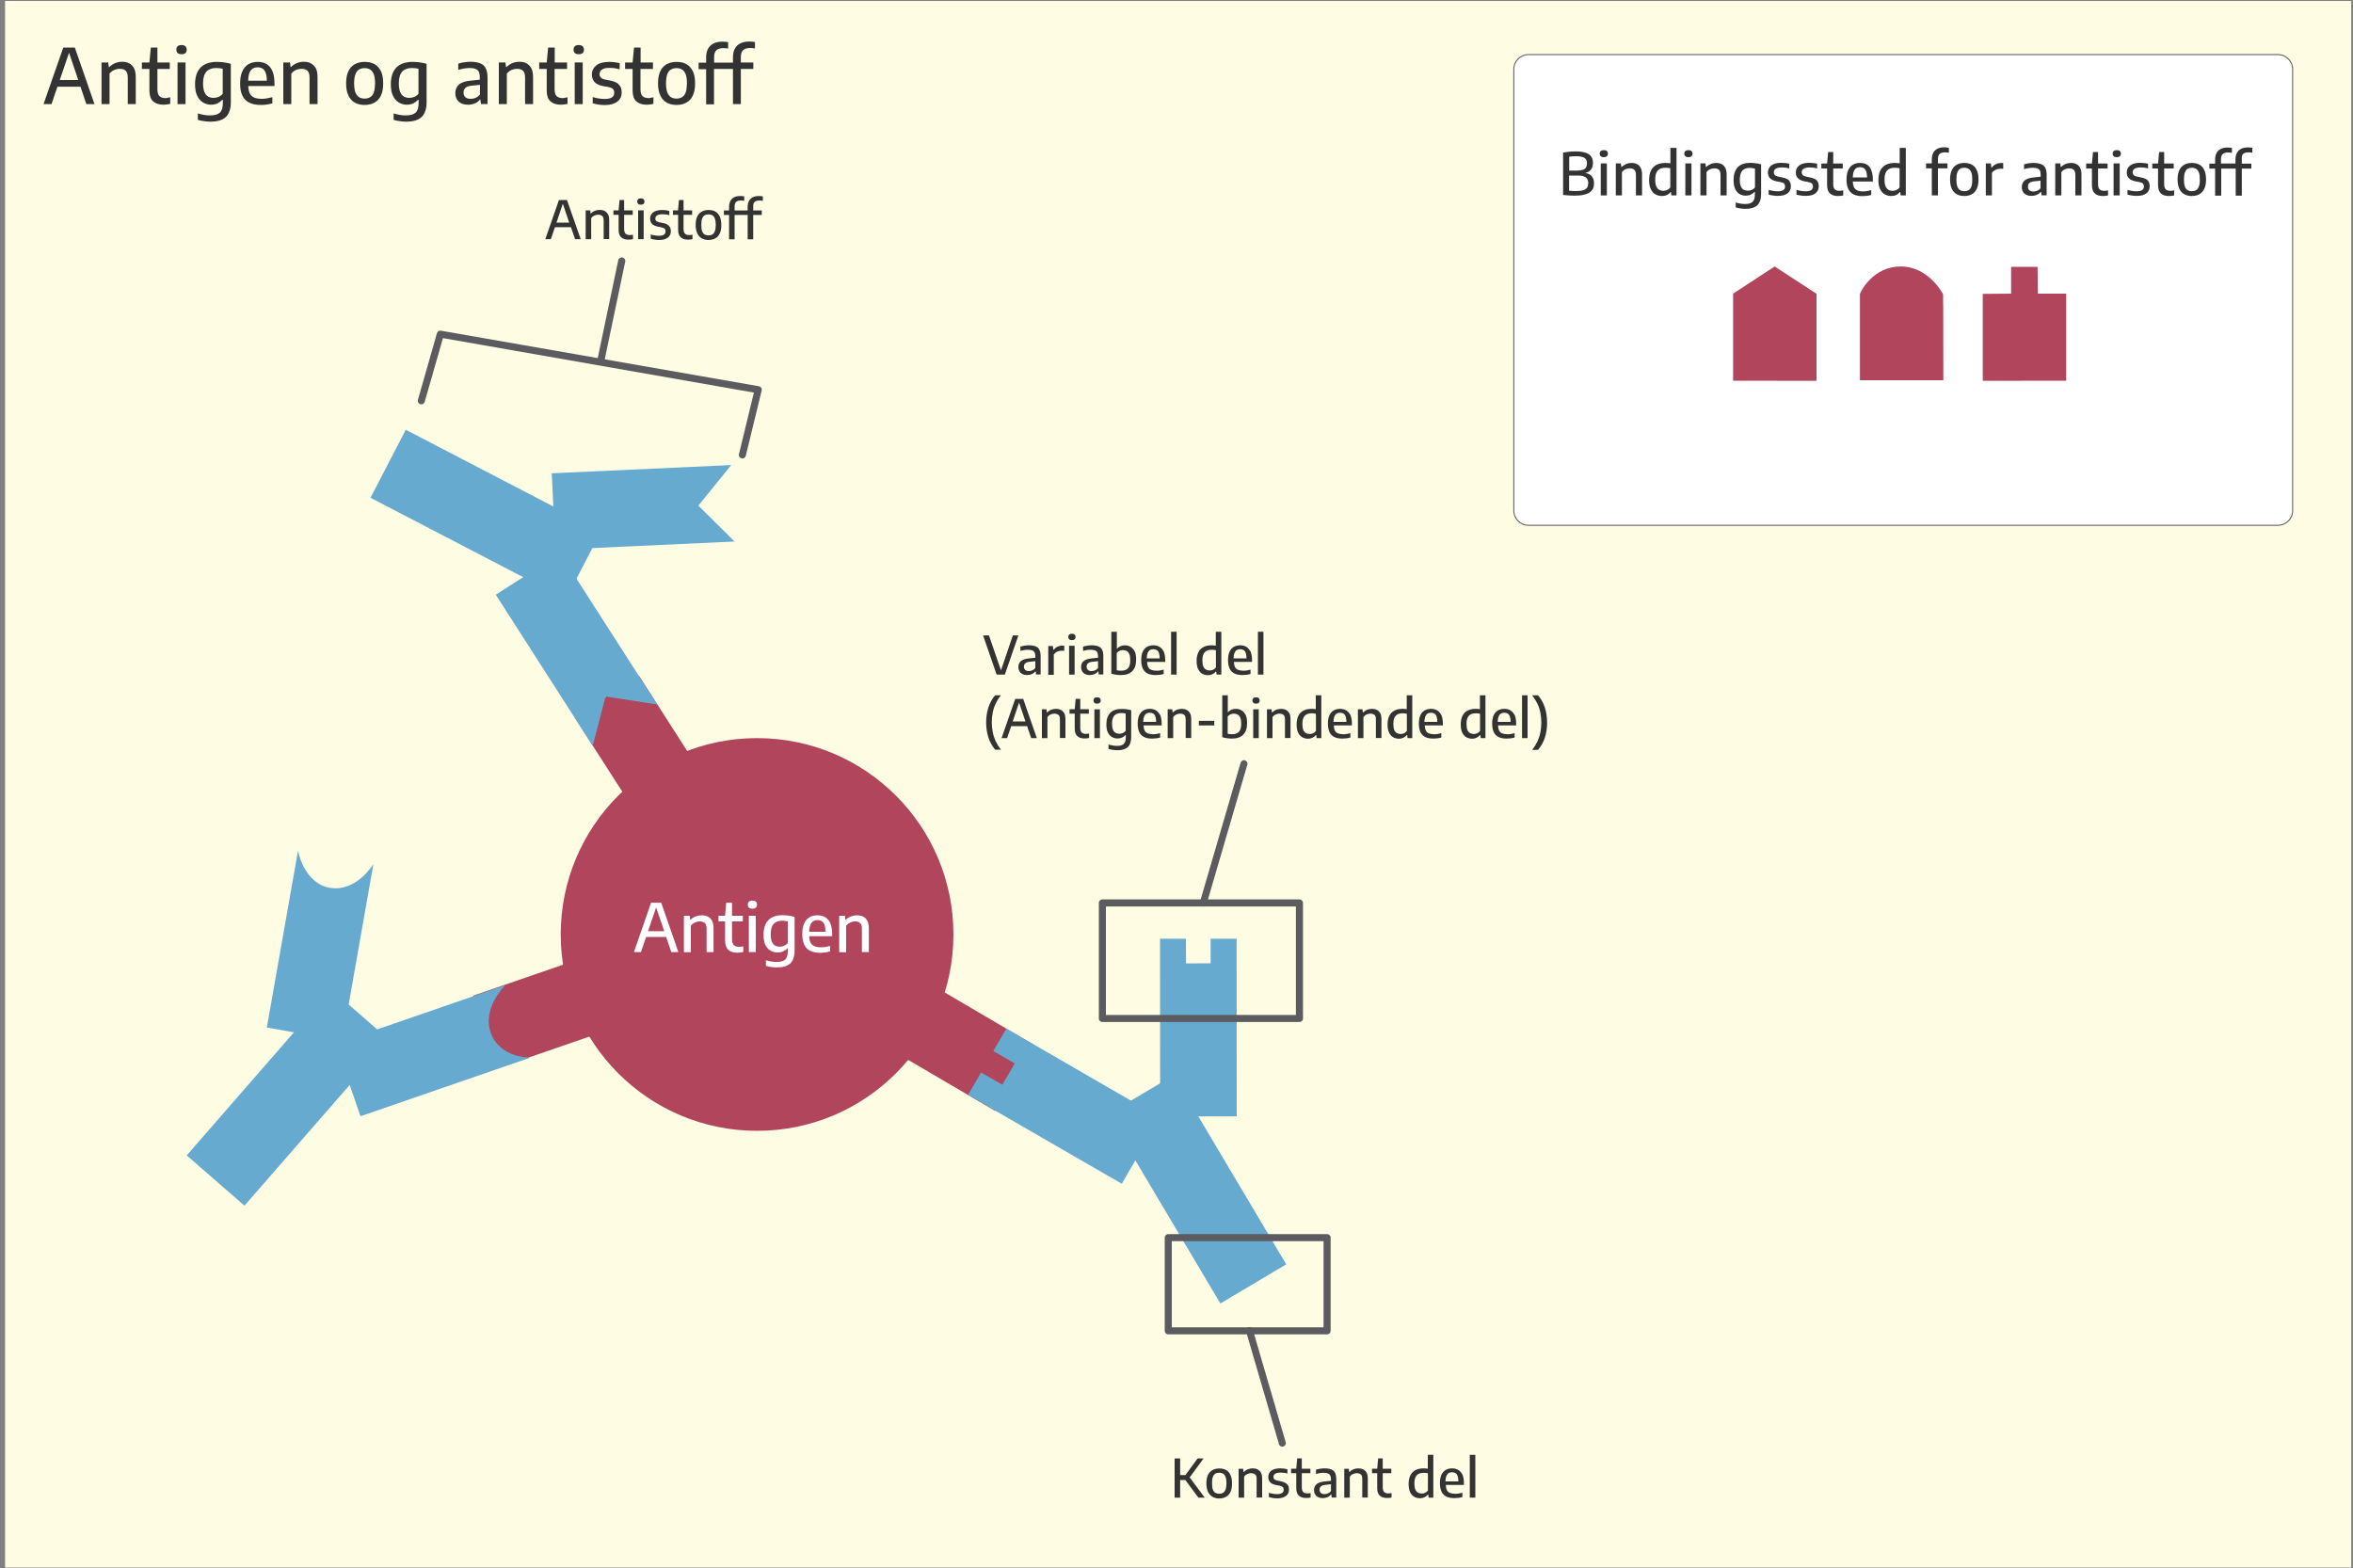 <?xml version="1.0" encoding="utf-8"?>
<!-- Generator: Adobe Illustrator 28.1.0, SVG Export Plug-In . SVG Version: 6.00 Build 0)  -->
<svg version="1.1" xmlns="http://www.w3.org/2000/svg" xmlns:xlink="http://www.w3.org/1999/xlink" x="0px" y="0px"
	 viewBox="0 0 2000 1333" style="enable-background:new 0 0 2000 1333;" xml:space="preserve">
<rect x="0" y="0" width="2000" height="1333" fill="#808080" stroke="none"/>
<style type="text/css">
	.st0{fill:#FFFCE4;}
	.st1{fill:#FFFFFF;stroke:#5C5B60;stroke-width:0.847;}
	.st2{fill:#B1455C;}
	.st3{fill:#67AAD0;}
	.st4{fill:#333333;}
	.st5{fill:#FFFFFF;}
	.st6{fill:#5C5B60;}
</style>
<g id="BAKGRUNN">
	<rect x="4.3" y="0.8" class="st0" width="1994.2" height="1331.6"/>
</g>
<g id="Boks_og_piler">
	<path class="st1" d="M1948.7,434c0,6.9-5.6,12.5-12.5,12.5h-637c-6.9,0-12.5-5.6-12.5-12.5V58.9c0-6.9,5.6-12.5,12.5-12.5h637
		c6.9,0,12.5,5.6,12.5,12.5V434z"/>
</g>
<g id="Element">
	<path class="st2" d="M476.6,794.3c0-92.2,74.7-166.9,166.9-166.9c92.2,0,166.9,74.7,166.9,166.9c0,92.2-74.7,166.9-166.9,166.9
		C551.3,961.2,476.6,886.5,476.6,794.3z"/>
	
		<rect x="506.7" y="584.8" transform="matrix(0.842 -0.54 0.54 0.842 -254.238 390.618)" class="st2" width="65.1" height="88.5"/>
	
		<rect x="410.5" y="830.4" transform="matrix(0.945 -0.326 0.326 0.945 -256.553 195.469)" class="st2" width="88.5" height="65.1"/>
	<polygon class="st2" points="763.9,896.2 796.9,840 878.6,888 845.6,944.1 	"/>
	<polygon class="st3" points="558.6,598.8 514.7,592 503.8,634 421.4,505.5 476.2,470.4 	"/>
	<polygon class="st3" points="621.5,395.3 593.6,429.8 624.4,460.3 472,467.3 469,402.3 	"/>
	<path class="st3" d="M429.5,837.4c0,0-20.2,19.4-12.2,40.9c7.9,21.2,33.4,20.7,33.4,20.7l-144.3,49.8l-21.2-61.6L429.5,837.4z"/>
	<path class="st3" d="M253.3,723.1c0,0,5,28.2,27.6,31.6c22.4,3.4,36.5-20.3,36.5-20.3l-26.5,150.3l-64.1-11.3L253.3,723.1z"/>
	
		<rect x="984.5" y="917.2" transform="matrix(0.86 -0.511 0.511 0.86 -373.619 661.428)" class="st3" width="65.1" height="187"/>
	<polygon class="st3" points="207.8,1024.8 158.7,982.1 281.6,841 330.7,883.8 	"/>
	<polygon class="st3" points="314.9,423.1 344.9,365.3 510.9,451.6 480.9,509.4 	"/>
	<g>
		<g>
			<polygon class="st3" points="844.3,893.4 862.5,903.9 852,922 833.9,911.6 822.8,930.7 953.5,1006.2 986.1,949.9 855.4,874.3 			
				"/>
		</g>
	</g>
	<g>
		<g>
			<polygon class="st3" points="1029,797.9 1029,818.8 1008.1,818.9 1008,797.9 986,797.9 986.1,948.9 1051.2,948.9 1051.1,797.9 
							"/>
		</g>
	</g>
	<g>
		<polygon class="st2" points="1508.4,226.5 1473.1,249.6 1473.1,323.6 1544,323.7 1544,249.7 		"/>
	</g>
	<g>
		<path class="st2" d="M1615.6,226.5c-23,0-33.6,20.2-34.7,23.3l0,73.4l70.9,0l-0.1-64.6h-0.1l0-8.3
			C1651.7,250.2,1639.6,226.5,1615.6,226.5z"/>
	</g>
	<g>
		<polygon class="st2" points="1756.2,249.6 1732.1,249.6 1731.9,226.8 1709.4,226.8 1709.4,249.6 1685.3,249.8 1685.3,323.7 
			1756.2,323.6 		"/>
	</g>
</g>
<g id="TEKST">
	<g>
		<path class="st4" d="M1347.5,147c1.3-0.3,2.4-0.8,3.3-1.4c1.1-0.8,1.9-1.8,2.4-3c0.5-1.2,0.8-2.5,0.8-3.9c0-2.2-0.5-4.1-1.5-5.6
			c-1-1.5-2.6-2.6-4.8-3.3c-2.2-0.7-5-1.1-8.4-1.1c-1.3,0-2.5,0-3.8,0.1c-1.2,0.1-2.4,0.2-3.6,0.4c-1.1,0.2-2.2,0.3-3.3,0.5v36
			c1.1,0.1,2.1,0.2,3.2,0.3s2.2,0.2,3.2,0.2c1.1,0,2.1,0.1,3.1,0.1c3.1,0,5.7-0.2,7.8-0.7c2.1-0.5,3.9-1.1,5.2-2s2.3-2,2.9-3.3
			c0.6-1.3,0.9-2.8,0.9-4.5c0-2.6-0.7-4.6-2.1-6.2C1351.6,148.3,1349.8,147.4,1347.5,147z M1336.5,132.9c1-0.1,2.1-0.1,3.3-0.1
			c3.3,0,5.6,0.5,7,1.4c1.4,1,2.1,2.5,2.1,4.7c0,1.4-0.3,2.5-0.8,3.4s-1.5,1.6-2.7,2c-1.2,0.4-2.9,0.7-5,0.7h-6.6v-11.8
			C1334.6,133.1,1335.5,133,1336.5,132.9z M1349,159.5c-0.7,1-1.8,1.7-3.3,2.2c-1.5,0.5-3.7,0.7-6.4,0.7c-1,0-1.9,0-2.8-0.1
			c-0.9,0-1.8-0.1-2.8-0.2v-12.9h7.4c3.1,0,5.3,0.5,6.8,1.6c1.4,1.1,2.1,2.7,2.1,5C1349.9,157.2,1349.6,158.5,1349,159.5z"/>
		<rect x="1360.6" y="138.9" class="st4" width="5.2" height="27.2"/>
		<path class="st4" d="M1363.2,127.6c-1.1,0-2,0.3-2.6,0.8c-0.6,0.5-0.9,1.3-0.9,2.2c0,0.9,0.3,1.7,0.9,2.2c0.6,0.5,1.4,0.8,2.6,0.8
			c1.1,0,2-0.3,2.6-0.8c0.6-0.5,0.9-1.3,0.9-2.2c0-1-0.3-1.7-0.9-2.2C1365.2,127.8,1364.4,127.6,1363.2,127.6z"/>
		<path class="st4" d="M1391.4,139.5c-1.3-0.7-2.9-1-4.6-1c-1.6,0-3.2,0.3-4.6,0.9s-2.7,1.4-3.8,2.5h-0.3l-0.4-3h-4.3v27.2h5.2
			v-19.8c0.6-0.8,1.3-1.4,2-1.9c0.8-0.5,1.6-0.8,2.4-1c0.8-0.2,1.6-0.3,2.4-0.3c1.6,0,2.8,0.4,3.7,1.2s1.4,2.3,1.4,4.4v17.4h5.2
			v-17.7c0-2.4-0.4-4.4-1.2-5.8C1393.8,141.2,1392.8,140.1,1391.4,139.5z"/>
		<path class="st4" d="M1419.7,138.8c-0.6-0.1-1.2-0.2-1.9-0.2c-0.7-0.1-1.4-0.1-2.1-0.1c-3.1,0-5.6,0.5-7.7,1.6
			c-2.1,1.1-3.7,2.7-4.7,4.9c-1.1,2.2-1.6,4.9-1.6,8.1c0,3.2,0.5,5.9,1.5,7.8c1,2,2.3,3.4,3.9,4.3s3.5,1.4,5.5,1.4
			c1.6,0,3.1-0.3,4.3-0.9c1.3-0.6,2.3-1.5,3.1-2.5h0.3l0.3,2.9h4.4v-40.4h-5.2V138.8z M1419.7,159.3c-0.7,1-1.6,1.7-2.7,2.2
			c-1,0.5-2.1,0.7-3.2,0.7c-1.4,0-2.6-0.3-3.6-0.9s-1.8-1.6-2.4-2.9c-0.6-1.4-0.9-3.3-0.9-5.8c0-3.6,0.7-6.1,2.2-7.7
			c1.5-1.6,3.6-2.3,6.5-2.3c0.7,0,1.4,0,2.2,0.1c0.7,0.1,1.4,0.2,1.9,0.3V159.3z"/>
		<rect x="1432.5" y="138.9" class="st4" width="5.2" height="27.2"/>
		<path class="st4" d="M1435.1,127.6c-1.1,0-2,0.3-2.6,0.8c-0.6,0.5-0.9,1.3-0.9,2.2c0,0.9,0.3,1.7,0.9,2.2c0.6,0.5,1.4,0.8,2.6,0.8
			c1.1,0,2-0.3,2.6-0.8c0.6-0.5,0.9-1.3,0.9-2.2c0-1-0.3-1.7-0.9-2.2C1437.1,127.8,1436.3,127.6,1435.1,127.6z"/>
		<path class="st4" d="M1463.3,139.5c-1.3-0.7-2.9-1-4.6-1c-1.6,0-3.2,0.3-4.6,0.9s-2.7,1.4-3.8,2.5h-0.3l-0.4-3h-4.3v27.2h5.2
			v-19.8c0.6-0.8,1.3-1.4,2-1.9c0.8-0.5,1.6-0.8,2.4-1c0.8-0.2,1.6-0.3,2.4-0.3c1.6,0,2.8,0.4,3.7,1.2s1.4,2.3,1.4,4.4v17.4h5.2
			v-17.7c0-2.4-0.4-4.4-1.2-5.8C1465.7,141.2,1464.6,140.1,1463.3,139.5z"/>
		<path class="st4" d="M1490.9,138.6c-1.1-0.1-2.1-0.2-3.1-0.2c-4.7,0-8.3,1.2-10.7,3.7c-2.4,2.5-3.6,6.1-3.6,10.9
			c0,3.2,0.5,5.8,1.4,7.7c1,2,2.2,3.4,3.8,4.3c1.6,0.9,3.3,1.3,5.2,1.3c1.6,0,3.1-0.3,4.3-0.9c1.2-0.6,2.3-1.4,3.1-2.3h0.3v2.4
			c0,2.9-0.7,4.9-2,6.1c-1.3,1.2-3.4,1.8-6.3,1.8c-1.2,0-2.5-0.1-3.8-0.3c-1.3-0.2-2.7-0.5-4.2-1v4.2c1.3,0.4,2.7,0.7,4.2,0.9
			s2.9,0.3,4.2,0.3c4.4,0,7.7-1,9.9-3c2.2-2,3.3-5.3,3.3-9.9v-24.9c-0.9-0.3-1.8-0.5-2.8-0.7C1493,138.9,1492,138.8,1490.9,138.6z
			 M1491.6,159.4c-0.7,0.9-1.6,1.6-2.7,2c-1.1,0.4-2.1,0.7-3.2,0.7c-1.3,0-2.5-0.3-3.6-0.8c-1-0.6-1.8-1.5-2.4-2.9
			c-0.6-1.4-0.9-3.3-0.9-5.7c0-3.5,0.7-6.1,2.2-7.7c1.5-1.6,3.6-2.3,6.4-2.3c0.8,0,1.6,0.1,2.3,0.2s1.4,0.2,2,0.4V159.4z"/>
		<path class="st4" d="M1515.2,150.9l-3.9-0.8c-1.3-0.3-2.3-0.8-2.8-1.4s-0.8-1.4-0.8-2.3c0-0.7,0.2-1.4,0.6-2s1.1-1.1,2.1-1.5
			c1-0.4,2.3-0.6,3.9-0.6c1.1,0,2.3,0.1,3.3,0.2s2.2,0.4,3.2,0.7v-4c-1-0.3-2-0.5-3.2-0.6s-2.3-0.2-3.5-0.2c-3.9,0-6.7,0.8-8.6,2.3
			s-2.8,3.5-2.8,5.8c0,2,0.5,3.6,1.7,4.9c1.1,1.2,2.9,2.1,5.4,2.7l3.9,0.7c1.3,0.3,2.3,0.7,2.8,1.3c0.5,0.6,0.8,1.4,0.8,2.4
			c0,1.2-0.5,2.2-1.4,3c-1,0.7-2.5,1.1-4.7,1.1c-1.3,0-2.6-0.1-3.9-0.3c-1.3-0.2-2.6-0.5-4-0.9v4c1.2,0.4,2.5,0.6,3.8,0.8
			c1.3,0.2,2.7,0.3,4.1,0.3c3.6,0,6.3-0.7,8.2-2.2c1.9-1.5,2.8-3.5,2.8-6c0-2.2-0.6-3.8-1.7-5
			C1519.5,152.2,1517.7,151.4,1515.2,150.9z"/>
		<path class="st4" d="M1538.9,150.9l-3.9-0.8c-1.3-0.3-2.3-0.8-2.8-1.4s-0.8-1.4-0.8-2.3c0-0.7,0.2-1.4,0.6-2s1.1-1.1,2.1-1.5
			c1-0.4,2.3-0.6,3.9-0.6c1.1,0,2.3,0.1,3.3,0.2s2.2,0.4,3.2,0.7v-4c-1-0.3-2-0.5-3.2-0.6s-2.3-0.2-3.5-0.2c-3.9,0-6.7,0.8-8.6,2.3
			s-2.8,3.5-2.8,5.8c0,2,0.5,3.6,1.7,4.9c1.1,1.2,2.9,2.1,5.4,2.7l3.9,0.7c1.3,0.3,2.3,0.7,2.8,1.3c0.5,0.6,0.8,1.4,0.8,2.4
			c0,1.2-0.5,2.2-1.4,3c-1,0.7-2.5,1.1-4.7,1.1c-1.3,0-2.6-0.1-3.9-0.3c-1.3-0.2-2.6-0.5-4-0.9v4c1.2,0.4,2.5,0.6,3.8,0.8
			c1.3,0.2,2.7,0.3,4.1,0.3c3.6,0,6.3-0.7,8.2-2.2c1.9-1.5,2.8-3.5,2.8-6c0-2.2-0.6-3.8-1.7-5
			C1543.2,152.2,1541.3,151.4,1538.9,150.9z"/>
		<path class="st4" d="M1563.5,162.2c-1.8,0-3.1-0.4-4-1.3c-0.9-0.9-1.3-2.4-1.3-4.5v-13.2h8.1v-4.2h-8.1v-9.8h-4.3l-0.9,9.8h-4.9
			v4.2h4.9v14.1c0,3.2,0.8,5.6,2.4,7.1c1.6,1.5,3.9,2.2,6.8,2.2c0.8,0,1.5,0,2.3-0.1c0.8-0.1,1.5-0.2,2.2-0.4v-4.3
			c-0.6,0.1-1.2,0.2-1.7,0.3C1564.5,162.2,1564,162.2,1563.5,162.2z"/>
		<path class="st4" d="M1587,140c-1.6-1-3.6-1.5-5.9-1.5c-2.4,0-4.5,0.5-6.2,1.5c-1.7,1-3,2.6-4,4.7c-0.9,2.1-1.4,4.7-1.4,7.8
			c0,3.3,0.5,6,1.5,8.1c1,2.1,2.5,3.6,4.5,4.6c2,1,4.5,1.5,7.5,1.5c1.2,0,2.4-0.1,3.6-0.2c1.2-0.2,2.5-0.4,3.9-0.8v-4.1
			c-1.2,0.3-2.4,0.6-3.5,0.8c-1.1,0.2-2.2,0.3-3.3,0.3c-2.1,0-3.8-0.3-5.1-0.9c-1.3-0.6-2.3-1.5-2.9-2.9c-0.5-1.2-0.8-2.7-0.9-4.6
			h17.1v-1.5c0-3.2-0.4-5.8-1.3-7.9C1589.9,142.6,1588.7,141.1,1587,140z M1575.6,145.9c0.5-1.4,1.2-2.3,2.1-2.9
			c0.9-0.6,2-0.9,3.3-0.9c1.3,0,2.4,0.3,3.3,0.9c0.9,0.6,1.6,1.6,2,2.9c0.4,1.2,0.6,2.9,0.7,4.9h-12.2
			C1574.9,148.8,1575.1,147.1,1575.6,145.9z"/>
		<path class="st4" d="M1614.6,138.8c-0.6-0.1-1.2-0.2-1.9-0.2c-0.7-0.1-1.4-0.1-2.1-0.1c-3.1,0-5.6,0.5-7.7,1.6
			c-2.1,1.1-3.7,2.7-4.7,4.9c-1.1,2.2-1.6,4.9-1.6,8.1c0,3.2,0.5,5.9,1.5,7.8c1,2,2.3,3.4,3.9,4.3s3.5,1.4,5.5,1.4
			c1.6,0,3.1-0.3,4.3-0.9c1.3-0.6,2.3-1.5,3.1-2.5h0.3l0.3,2.9h4.4v-40.4h-5.2V138.8z M1614.6,159.3c-0.7,1-1.6,1.7-2.7,2.2
			c-1,0.5-2.1,0.7-3.2,0.7c-1.4,0-2.6-0.3-3.6-0.9s-1.8-1.6-2.4-2.9c-0.6-1.4-0.9-3.3-0.9-5.8c0-3.6,0.7-6.1,2.2-7.7
			c1.5-1.6,3.6-2.3,6.5-2.3c0.7,0,1.4,0,2.2,0.1c0.7,0.1,1.4,0.2,1.9,0.3V159.3z"/>
		<path class="st4" d="M1652.6,125.2c-2.3,0-4.3,0.4-5.8,1.2c-1.6,0.8-2.8,2-3.6,3.5c-0.8,1.5-1.2,3.4-1.2,5.6v3.4h-4.9v4.2h4.9v23
			h5.2v-23h8.1v-4.2h-8.1v-3.7c0-2,0.5-3.5,1.5-4.4c1-0.9,2.5-1.3,4.6-1.3c0.5,0,1,0,1.6,0.1c0.5,0,1,0.1,1.6,0.2v-4.2
			c-0.6-0.1-1.2-0.2-1.8-0.2C1653.9,125.2,1653.3,125.2,1652.6,125.2z"/>
		<path class="st4" d="M1676.1,140c-1.8-1-4-1.5-6.5-1.5c-2.5,0-4.6,0.5-6.4,1.5s-3.2,2.5-4.2,4.6c-1,2.1-1.5,4.7-1.5,7.9
			c0,3.2,0.5,5.9,1.5,8s2.4,3.6,4.2,4.6s3.9,1.5,6.4,1.5s4.6-0.5,6.4-1.5c1.8-1,3.2-2.5,4.2-4.6s1.5-4.7,1.5-7.9
			c0-3.2-0.5-5.9-1.5-8C1679.3,142.5,1677.9,141,1676.1,140z M1675.6,158.5c-0.5,1.4-1.3,2.5-2.3,3.1c-1,0.6-2.2,0.9-3.7,0.9
			c-1.4,0-2.6-0.3-3.6-0.9s-1.8-1.6-2.3-3.1c-0.6-1.5-0.8-3.5-0.8-6c0-2.5,0.3-4.5,0.8-5.9c0.5-1.4,1.3-2.5,2.3-3.1
			c1-0.6,2.2-0.9,3.6-0.9s2.6,0.3,3.6,0.9c1,0.6,1.8,1.6,2.4,3.1s0.8,3.5,0.8,6C1676.4,155.1,1676.2,157.1,1675.6,158.5z"/>
		<path class="st4" d="M1700.6,138.6c-1.5,0-2.9,0.3-4.3,1c-1.4,0.7-2.5,1.6-3.4,2.9h-0.3l-0.4-3.6h-4.3v27.2h5.2v-19.2
			c0.6-0.8,1.2-1.4,2-1.9c0.8-0.5,1.7-0.9,2.6-1.2c0.9-0.3,1.8-0.4,2.6-0.4c0.4,0,0.8,0,1.2,0c0.4,0,0.8,0.1,1.2,0.1v-4.8
			c-0.3-0.1-0.7-0.1-1-0.2C1701.4,138.6,1701,138.6,1700.6,138.6z"/>
		<path class="st4" d="M1734.7,139.5c-1.6-0.6-3.7-1-6.2-1c-1.3,0-2.7,0.1-4.1,0.3c-1.5,0.2-2.8,0.5-4,0.9v4.1
			c1.3-0.4,2.6-0.7,3.9-0.9c1.3-0.2,2.5-0.3,3.5-0.3c1.5,0,2.8,0.2,3.8,0.5c1,0.3,1.7,1,2.2,1.8s0.7,2,0.7,3.6v1.7l-5.7,0.6
			c-3.6,0.3-6.2,1.2-7.8,2.5c-1.6,1.4-2.5,3.3-2.5,5.7c0,2.3,0.7,4.2,2.2,5.5c1.5,1.4,3.5,2,6.2,2c1.6,0,3-0.3,4.4-0.9
			c1.3-0.6,2.4-1.4,3.3-2.5h0.3l0.4,2.9h4.3v-17.3c0-2.6-0.4-4.7-1.2-6.2S1736.3,140.1,1734.7,139.5z M1731.6,162.1
			c-1.1,0.4-2.1,0.7-3.2,0.7c-1.5,0-2.7-0.4-3.5-1.1c-0.8-0.7-1.2-1.8-1.2-3.1c0-1.3,0.4-2.4,1.3-3.1c0.9-0.8,2.3-1.2,4.2-1.4
			l5.2-0.5v6.4C1733.6,160.9,1732.7,161.7,1731.6,162.1z"/>
		<path class="st4" d="M1764.9,139.5c-1.3-0.7-2.9-1-4.6-1c-1.6,0-3.2,0.3-4.6,0.9s-2.7,1.4-3.8,2.5h-0.3l-0.4-3h-4.3v27.2h5.2
			v-19.8c0.6-0.8,1.3-1.4,2-1.9c0.8-0.5,1.6-0.8,2.4-1c0.8-0.2,1.6-0.3,2.4-0.3c1.6,0,2.8,0.4,3.7,1.2s1.4,2.3,1.4,4.4v17.4h5.2
			v-17.7c0-2.4-0.4-4.4-1.2-5.8C1767.3,141.2,1766.2,140.1,1764.9,139.5z"/>
		<path class="st4" d="M1788.6,162.2c-1.8,0-3.1-0.4-4-1.3c-0.9-0.9-1.3-2.4-1.3-4.5v-13.2h8.1v-4.2h-8.1v-9.8h-4.3l-0.9,9.8h-4.9
			v4.2h4.9v14.1c0,3.2,0.8,5.6,2.4,7.1c1.6,1.5,3.9,2.2,6.8,2.2c0.8,0,1.5,0,2.3-0.1c0.8-0.1,1.5-0.2,2.2-0.4v-4.3
			c-0.6,0.1-1.2,0.2-1.7,0.3C1789.6,162.2,1789.1,162.2,1788.6,162.2z"/>
		<path class="st4" d="M1799.2,127.6c-1.1,0-2,0.3-2.6,0.8c-0.6,0.5-0.9,1.3-0.9,2.2c0,0.9,0.3,1.7,0.9,2.2c0.6,0.5,1.4,0.8,2.6,0.8
			c1.1,0,2-0.3,2.6-0.8c0.6-0.5,0.9-1.3,0.9-2.2c0-1-0.3-1.7-0.9-2.2C1801.2,127.8,1800.3,127.6,1799.2,127.6z"/>
		<rect x="1796.5" y="138.9" class="st4" width="5.2" height="27.2"/>
		<path class="st4" d="M1820.2,150.9l-3.9-0.8c-1.3-0.3-2.3-0.8-2.8-1.4s-0.8-1.4-0.8-2.3c0-0.7,0.2-1.4,0.6-2s1.1-1.1,2.1-1.5
			c1-0.4,2.3-0.6,3.9-0.6c1.1,0,2.3,0.1,3.3,0.2s2.2,0.4,3.2,0.7v-4c-1-0.3-2-0.5-3.2-0.6s-2.3-0.2-3.5-0.2c-3.9,0-6.7,0.8-8.6,2.3
			s-2.8,3.5-2.8,5.8c0,2,0.5,3.6,1.7,4.9c1.1,1.2,2.9,2.1,5.4,2.7l3.9,0.7c1.3,0.3,2.3,0.7,2.8,1.3c0.5,0.6,0.8,1.4,0.8,2.4
			c0,1.2-0.5,2.2-1.4,3c-1,0.7-2.5,1.1-4.7,1.1c-1.3,0-2.6-0.1-3.9-0.3c-1.3-0.2-2.6-0.5-4-0.9v4c1.2,0.4,2.5,0.6,3.8,0.8
			c1.3,0.2,2.7,0.3,4.1,0.3c3.6,0,6.3-0.7,8.2-2.2c1.9-1.5,2.8-3.5,2.8-6c0-2.2-0.6-3.8-1.7-5
			C1824.5,152.2,1822.7,151.4,1820.2,150.9z"/>
		<path class="st4" d="M1844.8,162.2c-1.8,0-3.1-0.4-4-1.3c-0.9-0.9-1.3-2.4-1.3-4.5v-13.2h8.1v-4.2h-8.1v-9.8h-4.3l-0.9,9.8h-4.9
			v4.2h4.9v14.1c0,3.2,0.8,5.6,2.4,7.1c1.6,1.5,3.9,2.2,6.8,2.2c0.8,0,1.5,0,2.3-0.1c0.8-0.1,1.5-0.2,2.2-0.4v-4.3
			c-0.6,0.1-1.2,0.2-1.7,0.3C1845.8,162.2,1845.3,162.2,1844.8,162.2z"/>
		<path class="st4" d="M1869.5,140c-1.8-1-4-1.5-6.5-1.5c-2.5,0-4.6,0.5-6.4,1.5s-3.2,2.5-4.2,4.6c-1,2.1-1.5,4.7-1.5,7.9
			c0,3.2,0.5,5.9,1.5,8s2.4,3.6,4.2,4.6s3.9,1.5,6.4,1.5s4.6-0.5,6.4-1.5c1.8-1,3.2-2.5,4.2-4.6s1.5-4.7,1.5-7.9
			c0-3.2-0.5-5.9-1.5-8C1872.7,142.5,1871.3,141,1869.5,140z M1869,158.5c-0.5,1.4-1.3,2.5-2.3,3.1c-1,0.6-2.2,0.9-3.7,0.9
			c-1.4,0-2.6-0.3-3.6-0.9s-1.8-1.6-2.3-3.1c-0.6-1.5-0.8-3.5-0.8-6c0-2.5,0.3-4.5,0.8-5.9c0.5-1.4,1.3-2.5,2.3-3.1
			c1-0.6,2.2-0.9,3.6-0.9s2.6,0.3,3.6,0.9c1,0.6,1.8,1.6,2.4,3.1s0.8,3.5,0.8,6C1869.9,155.1,1869.6,157.1,1869,158.5z"/>
		<path class="st4" d="M1906.6,130.8c1-0.9,2.5-1.3,4.6-1.3c0.5,0,1,0,1.6,0.1c0.5,0,1,0.1,1.6,0.2v-4.2c-0.6-0.1-1.2-0.2-1.8-0.2
			c-0.6,0-1.3-0.1-1.9-0.1c-2.3,0-4.3,0.4-5.8,1.2c-1.6,0.8-2.8,2-3.6,3.5c-0.8,1.5-1.2,3.4-1.2,5.6v3.4h-4.2h-0.7h-7.4v-3.7
			c0-2,0.5-3.5,1.5-4.4c1-0.9,2.5-1.3,4.6-1.3c0.5,0,1,0,1.6,0.1c0.5,0,1,0.1,1.6,0.2v-4.2c-0.6-0.1-1.2-0.2-1.8-0.2
			c-0.6,0-1.3-0.1-1.9-0.1c-2.3,0-4.3,0.4-5.8,1.2c-1.6,0.8-2.8,2-3.6,3.5c-0.8,1.5-1.2,3.4-1.2,5.6v3.4h-4.9v4.2h4.9v23h5.2v-23
			h7.4h0.7h4.2v23h5.2v-23h8.1v-4.2h-8.1v-3.7C1905.2,133.2,1905.7,131.7,1906.6,130.8z"/>
	</g>
	<g>
		<path class="st4" d="M475.1,170l-11.6,33.3h4.7l3.5-10.2h13.6l3.5,10.2h4.8L481.9,170H475.1z M473,189.2l5.4-16l5.4,16H473z"/>
		<path class="st4" d="M513.9,179.3c-1.2-0.6-2.6-0.9-4.1-0.9c-1.5,0-2.9,0.3-4.2,0.8c-1.3,0.5-2.4,1.3-3.4,2.3h-0.2l-0.3-2.7h-3.9
			v24.5h4.7v-17.9c0.5-0.7,1.1-1.2,1.8-1.7c0.7-0.4,1.4-0.7,2.1-0.9c0.7-0.2,1.4-0.3,2.1-0.3c1.4,0,2.5,0.4,3.4,1.1
			c0.8,0.8,1.2,2.1,1.2,4v15.6h4.7v-15.9c0-2.2-0.3-3.9-1-5.2C516,180.9,515.1,179.9,513.9,179.3z"/>
		<path class="st4" d="M535.3,199.8c-1.6,0-2.8-0.4-3.6-1.2s-1.2-2.1-1.2-4.1v-11.9h7.3v-3.8h-7.3V170h-3.9l-0.8,8.8h-4.4v3.8h4.4
			v12.7c0,2.9,0.7,5.1,2.2,6.4c1.4,1.3,3.5,2,6.1,2c0.7,0,1.4,0,2-0.1c0.7-0.1,1.3-0.2,1.9-0.3v-3.8c-0.6,0.1-1.1,0.2-1.5,0.2
			C536.1,199.8,535.7,199.8,535.3,199.8z"/>
		<rect x="542.4" y="178.8" class="st4" width="4.7" height="24.5"/>
		<path class="st4" d="M544.7,168.6c-1,0-1.8,0.2-2.3,0.7c-0.5,0.5-0.8,1.2-0.8,2c0,0.8,0.3,1.5,0.8,2c0.5,0.5,1.3,0.7,2.3,0.7
			c1,0,1.8-0.2,2.3-0.7c0.5-0.5,0.8-1.1,0.8-2c0-0.9-0.3-1.5-0.8-2C546.5,168.9,545.8,168.6,544.7,168.6z"/>
		<path class="st4" d="M563.7,189.6l-3.5-0.7c-1.2-0.3-2-0.7-2.5-1.2s-0.7-1.2-0.7-2c0-0.7,0.2-1.3,0.6-1.8c0.4-0.5,1-1,1.9-1.3
			s2-0.5,3.5-0.5c1,0,2,0.1,3,0.2c1,0.1,1.9,0.3,2.9,0.6v-3.6c-0.9-0.2-1.8-0.4-2.8-0.6c-1-0.1-2.1-0.2-3.2-0.2
			c-3.5,0-6.1,0.7-7.8,2c-1.7,1.4-2.5,3.1-2.5,5.3c0,1.8,0.5,3.3,1.5,4.4c1,1.1,2.6,1.9,4.9,2.4l3.5,0.7c1.2,0.3,2,0.7,2.5,1.2
			c0.5,0.5,0.7,1.2,0.7,2.2c0,1.1-0.4,2-1.3,2.7c-0.9,0.6-2.3,1-4.2,1c-1.2,0-2.4-0.1-3.5-0.3c-1.2-0.2-2.4-0.4-3.6-0.8v3.6
			c1.1,0.3,2.2,0.6,3.4,0.8c1.2,0.2,2.4,0.3,3.7,0.3c3.2,0,5.7-0.7,7.4-2c1.7-1.3,2.6-3.1,2.6-5.4c0-2-0.5-3.5-1.5-4.5
			C567.5,190.8,565.9,190,563.7,189.6z"/>
		<path class="st4" d="M585.8,199.8c-1.6,0-2.8-0.4-3.6-1.2s-1.2-2.1-1.2-4.1v-11.9h7.3v-3.8h-7.3V170h-3.9l-0.8,8.8H572v3.8h4.4
			v12.7c0,2.9,0.7,5.1,2.2,6.4c1.4,1.3,3.5,2,6.1,2c0.7,0,1.4,0,2-0.1c0.7-0.1,1.3-0.2,1.9-0.3v-3.8c-0.6,0.1-1.1,0.2-1.5,0.2
			C586.7,199.8,586.3,199.8,585.8,199.8z"/>
		<path class="st4" d="M608,179.8c-1.6-0.9-3.6-1.3-5.8-1.3c-2.2,0-4.2,0.5-5.8,1.4c-1.6,0.9-2.9,2.3-3.8,4.2
			c-0.9,1.9-1.3,4.2-1.3,7.1c0,2.9,0.5,5.3,1.4,7.2c0.9,1.9,2.2,3.3,3.8,4.2c1.6,0.9,3.5,1.4,5.7,1.4s4.1-0.5,5.8-1.4
			s2.9-2.3,3.8-4.2c0.9-1.9,1.3-4.2,1.3-7.1c0-2.9-0.4-5.3-1.3-7.2C610.9,182.1,609.6,180.7,608,179.8z M607.6,196.5
			c-0.5,1.3-1.2,2.2-2.1,2.8c-0.9,0.5-2,0.8-3.3,0.8c-1.3,0-2.3-0.3-3.3-0.8c-0.9-0.5-1.6-1.5-2.1-2.8c-0.5-1.3-0.7-3.1-0.7-5.4
			c0-2.2,0.2-4,0.7-5.3c0.5-1.3,1.2-2.2,2.1-2.8c0.9-0.5,2-0.8,3.3-0.8s2.3,0.3,3.3,0.8c0.9,0.5,1.6,1.5,2.1,2.8
			c0.5,1.3,0.8,3.1,0.8,5.4C608.4,193.4,608.1,195.2,607.6,196.5z"/>
		<path class="st4" d="M641.5,171.6c0.9-0.8,2.3-1.2,4.1-1.2c0.5,0,0.9,0,1.4,0.1c0.5,0,0.9,0.1,1.4,0.2v-3.8
			c-0.5-0.1-1.1-0.2-1.7-0.2c-0.6,0-1.1-0.1-1.7-0.1c-2.1,0-3.8,0.4-5.2,1.1c-1.4,0.7-2.5,1.8-3.2,3.1c-0.7,1.4-1.1,3-1.1,5v3.1
			h-3.8h-0.6h-6.7v-3.3c0-1.8,0.4-3.2,1.3-4c0.9-0.8,2.3-1.2,4.1-1.2c0.5,0,0.9,0,1.4,0.1c0.5,0,0.9,0.1,1.4,0.2v-3.8
			c-0.5-0.1-1.1-0.2-1.7-0.2c-0.6,0-1.1-0.1-1.7-0.1c-2.1,0-3.8,0.4-5.2,1.1c-1.4,0.7-2.5,1.8-3.2,3.1c-0.7,1.4-1.1,3-1.1,5v3.1
			h-4.4v3.8h4.4v20.7h4.7v-20.7h6.7h0.6h3.8v20.7h4.7v-20.7h7.3v-3.8h-7.3v-3.3C640.1,173.7,640.6,172.4,641.5,171.6z"/>
	</g>
	<g>
		<polygon class="st4" points="854.1,573.4 865.6,540.1 860.9,540.1 850.8,569.8 840.6,540.1 835.6,540.1 847.1,573.4 		"/>
		<path class="st4" d="M880.2,549.4c-1.5-0.6-3.3-0.9-5.6-0.9c-1.2,0-2.4,0.1-3.7,0.3c-1.3,0.2-2.5,0.5-3.6,0.8v3.7
			c1.2-0.4,2.3-0.6,3.5-0.8c1.2-0.2,2.2-0.2,3.1-0.2c1.4,0,2.5,0.2,3.4,0.5c0.9,0.3,1.6,0.9,2,1.6c0.4,0.8,0.7,1.8,0.7,3.2v1.5
			l-5.1,0.5c-3.2,0.3-5.6,1-7.1,2.3c-1.5,1.2-2.2,2.9-2.2,5.1c0,2.1,0.7,3.7,2,5c1.3,1.2,3.2,1.8,5.5,1.8c1.4,0,2.7-0.3,3.9-0.8
			c1.2-0.5,2.2-1.3,3-2.3h0.3l0.3,2.6h3.9v-15.6c0-2.3-0.4-4.2-1.1-5.5C882.8,550.9,881.7,550,880.2,549.4z M877.4,569.8
			c-1,0.4-1.9,0.6-2.9,0.6c-1.4,0-2.4-0.3-3.1-1c-0.7-0.7-1.1-1.6-1.1-2.8c0-1.2,0.4-2.1,1.2-2.8c0.8-0.7,2-1.1,3.8-1.3l4.7-0.5v5.8
			C879.2,568.7,878.4,569.4,877.4,569.8z"/>
		<path class="st4" d="M895.9,556.1c0.5-0.7,1.1-1.3,1.8-1.7c0.7-0.5,1.5-0.8,2.3-1s1.6-0.3,2.4-0.3c0.4,0,0.7,0,1.1,0
			s0.7,0.1,1.1,0.1v-4.3c-0.3-0.1-0.6-0.1-0.9-0.1c-0.3,0-0.7,0-1.1,0c-1.3,0-2.6,0.3-3.9,0.9c-1.2,0.6-2.2,1.5-3.1,2.6h-0.3
			l-0.4-3.2h-3.9v24.5h4.7V556.1z"/>
		<path class="st4" d="M911.1,544.1c1,0,1.8-0.2,2.3-0.7c0.5-0.5,0.8-1.1,0.8-2c0-0.9-0.3-1.5-0.8-2c-0.5-0.5-1.3-0.7-2.3-0.7
			c-1,0-1.8,0.2-2.3,0.7c-0.5,0.5-0.8,1.2-0.8,2c0,0.8,0.3,1.5,0.8,2C909.3,543.9,910.1,544.1,911.1,544.1z"/>
		<rect x="908.7" y="548.9" class="st4" width="4.7" height="24.5"/>
		<path class="st4" d="M933.5,549.4c-1.5-0.6-3.3-0.9-5.6-0.9c-1.2,0-2.4,0.1-3.7,0.3c-1.3,0.2-2.5,0.5-3.6,0.8v3.7
			c1.2-0.4,2.3-0.6,3.5-0.8c1.2-0.2,2.2-0.2,3.1-0.2c1.4,0,2.5,0.2,3.4,0.5c0.9,0.3,1.6,0.9,2,1.6c0.4,0.8,0.7,1.8,0.7,3.2v1.5
			l-5.1,0.5c-3.2,0.3-5.6,1-7.1,2.3c-1.5,1.2-2.2,2.9-2.2,5.1c0,2.1,0.7,3.7,2,5c1.3,1.2,3.2,1.8,5.5,1.8c1.4,0,2.7-0.3,3.9-0.8
			c1.2-0.5,2.2-1.3,3-2.3h0.3l0.3,2.6h3.9v-15.6c0-2.3-0.4-4.2-1.1-5.5C936.1,550.9,935,550,933.5,549.4z M930.7,569.8
			c-1,0.4-1.9,0.6-2.9,0.6c-1.4,0-2.4-0.3-3.1-1c-0.7-0.7-1.1-1.6-1.1-2.8c0-1.2,0.4-2.1,1.2-2.8c0.8-0.7,2-1.1,3.8-1.3l4.7-0.5v5.8
			C932.5,568.7,931.7,569.4,930.7,569.8z"/>
		<path class="st4" d="M960.8,549.7c-1.4-0.8-3-1.2-4.7-1.2c-1.4,0-2.7,0.3-3.8,0.8s-2.1,1.2-2.8,2.1h-0.2V537h-4.7v35.6
			c1.2,0.4,2.6,0.7,4,0.9c1.4,0.2,2.8,0.3,4.2,0.3c4.2,0,7.4-1.1,9.6-3.3c2.2-2.2,3.3-5.5,3.3-9.9c0-2.9-0.4-5.3-1.3-7.1
			C963.3,551.8,962.2,550.5,960.8,549.7z M958.8,568c-1.3,1.4-3.2,2.1-5.8,2.1c-0.7,0-1.4,0-2.1-0.1c-0.7-0.1-1.2-0.2-1.7-0.3v-14.7
			c0.7-0.8,1.5-1.4,2.4-1.8c0.9-0.4,1.9-0.6,2.9-0.6c1.2,0,2.3,0.3,3.2,0.8c0.9,0.5,1.7,1.4,2.2,2.6c0.5,1.2,0.8,3,0.8,5.2
			C960.7,564.3,960.1,566.6,958.8,568z"/>
		<path class="st4" d="M985.7,549.9c-1.5-0.9-3.2-1.4-5.3-1.4c-2.2,0-4,0.5-5.6,1.4c-1.5,0.9-2.7,2.3-3.6,4.2
			c-0.8,1.9-1.2,4.2-1.2,7c0,3,0.5,5.4,1.4,7.3c0.9,1.9,2.3,3.2,4.1,4.1c1.8,0.9,4.1,1.3,6.8,1.3c1.1,0,2.2-0.1,3.3-0.2
			c1.1-0.1,2.2-0.4,3.5-0.7v-3.7c-1.1,0.3-2.2,0.5-3.2,0.7c-1,0.2-2,0.2-2.9,0.2c-1.9,0-3.4-0.3-4.6-0.8c-1.2-0.5-2.1-1.4-2.6-2.6
			c-0.5-1.1-0.7-2.4-0.8-4.1h15.4v-1.4c0-2.9-0.4-5.2-1.1-7.1C988.3,552.2,987.2,550.8,985.7,549.9z M975.4,555.2
			c0.5-1.2,1.1-2.1,1.9-2.6c0.8-0.5,1.8-0.8,3-0.8c1.2,0,2.2,0.3,3,0.8c0.8,0.5,1.4,1.4,1.8,2.6c0.4,1.1,0.6,2.6,0.6,4.4h-11
			C974.8,557.8,975,556.3,975.4,555.2z"/>
		<rect x="995.4" y="537" class="st4" width="4.7" height="36.4"/>
		<path class="st4" d="M1033.5,548.8c-0.5-0.1-1.1-0.1-1.7-0.2c-0.6-0.1-1.3-0.1-1.9-0.1c-2.8,0-5.1,0.5-7,1.5
			c-1.9,1-3.3,2.4-4.3,4.4c-1,2-1.5,4.4-1.5,7.3c0,2.9,0.4,5.3,1.3,7.1c0.9,1.8,2.1,3.1,3.5,3.9c1.5,0.8,3.1,1.2,4.9,1.2
			c1.5,0,2.7-0.3,3.9-0.9c1.1-0.6,2.1-1.3,2.8-2.2h0.3l0.3,2.6h4V537h-4.7V548.8z M1033.5,567.3c-0.7,0.9-1.5,1.6-2.4,2
			s-1.9,0.6-2.9,0.6c-1.2,0-2.3-0.3-3.2-0.8s-1.7-1.4-2.2-2.6s-0.8-3-0.8-5.2c0-3.2,0.7-5.5,2-6.9s3.3-2.1,5.9-2.1
			c0.6,0,1.3,0,1.9,0.1s1.2,0.2,1.7,0.3V567.3z"/>
		<path class="st4" d="M1059.5,549.9c-1.5-0.9-3.2-1.4-5.3-1.4c-2.2,0-4,0.5-5.6,1.4c-1.5,0.9-2.7,2.3-3.6,4.2
			c-0.8,1.9-1.2,4.2-1.2,7c0,3,0.5,5.4,1.4,7.3c0.9,1.9,2.3,3.2,4.1,4.1c1.8,0.9,4.1,1.3,6.8,1.3c1.1,0,2.2-0.1,3.3-0.2
			c1.1-0.1,2.2-0.4,3.5-0.7v-3.7c-1.1,0.3-2.2,0.5-3.2,0.7c-1,0.2-2,0.2-2.9,0.2c-1.9,0-3.4-0.3-4.6-0.8c-1.2-0.5-2.1-1.4-2.6-2.6
			c-0.5-1.1-0.7-2.4-0.8-4.1h15.4v-1.4c0-2.9-0.4-5.2-1.1-7.1C1062,552.2,1060.9,550.8,1059.5,549.9z M1049.2,555.2
			c0.5-1.2,1.1-2.1,1.9-2.6c0.8-0.5,1.8-0.8,3-0.8c1.2,0,2.2,0.3,3,0.8c0.8,0.5,1.4,1.4,1.8,2.6c0.4,1.1,0.6,2.6,0.6,4.4h-11
			C1048.5,557.8,1048.8,556.3,1049.2,555.2z"/>
		<rect x="1069.2" y="537" class="st4" width="4.7" height="36.4"/>
		<path class="st4" d="M846.3,598.2c1.1-2.5,2.6-4.9,4.5-7.2h-5c-2.7,3.2-4.6,6.8-5.8,10.7s-1.8,8-1.8,12.4c0,4.4,0.6,8.5,1.8,12.4
			c1.2,3.9,3.2,7.5,5.8,10.7h5c-1.8-2.3-3.3-4.7-4.5-7.2c-1.1-2.5-2-5-2.5-7.7s-0.8-5.4-0.8-8.3c0-2.9,0.3-5.6,0.8-8.3
			S845.1,600.6,846.3,598.2z"/>
		<path class="st4" d="M862.9,594.1l-11.6,33.3h4.7l3.5-10.2H873l3.5,10.2h4.8l-11.6-33.3H862.9z M860.8,613.2l5.4-16l5.4,16H860.8z
			"/>
		<path class="st4" d="M901.7,603.4c-1.2-0.6-2.6-0.9-4.1-0.9c-1.5,0-2.9,0.3-4.2,0.8c-1.3,0.5-2.4,1.3-3.4,2.3h-0.2l-0.3-2.7h-3.9
			v24.5h4.7v-17.9c0.5-0.7,1.1-1.2,1.8-1.7c0.7-0.4,1.4-0.7,2.1-0.9c0.7-0.2,1.4-0.3,2.1-0.3c1.4,0,2.5,0.4,3.4,1.1s1.2,2.1,1.2,4
			v15.6h4.7v-15.9c0-2.2-0.3-3.9-1-5.2C903.8,604.9,902.9,604,901.7,603.4z"/>
		<path class="st4" d="M923,623.8c-1.6,0-2.8-0.4-3.6-1.2s-1.2-2.1-1.2-4.1v-11.9h7.3v-3.8h-7.3v-8.8h-3.9l-0.8,8.8h-4.4v3.8h4.4
			v12.7c0,2.9,0.7,5.1,2.2,6.4c1.4,1.3,3.5,2,6.1,2c0.7,0,1.4,0,2-0.1c0.7-0.1,1.3-0.2,1.9-0.3v-3.8c-0.6,0.1-1.1,0.2-1.5,0.2
			C923.9,623.8,923.5,623.8,923,623.8z"/>
		<rect x="930.2" y="602.9" class="st4" width="4.7" height="24.5"/>
		<path class="st4" d="M932.5,592.7c-1,0-1.8,0.2-2.3,0.7c-0.5,0.5-0.8,1.2-0.8,2c0,0.8,0.3,1.5,0.8,2c0.5,0.5,1.3,0.7,2.3,0.7
			c1,0,1.8-0.2,2.3-0.7c0.5-0.5,0.8-1.1,0.8-2c0-0.9-0.3-1.5-0.8-2C934.3,592.9,933.5,592.7,932.5,592.7z"/>
		<path class="st4" d="M956.1,602.7c-1-0.1-1.9-0.1-2.8-0.1c-4.2,0-7.5,1.1-9.6,3.3c-2.2,2.2-3.3,5.5-3.3,9.8c0,2.9,0.4,5.2,1.3,7
			c0.9,1.8,2,3,3.5,3.8c1.4,0.8,3,1.2,4.7,1.2c1.5,0,2.8-0.3,3.9-0.8c1.1-0.5,2-1.2,2.8-2.1h0.3v2.1c0,2.6-0.6,4.4-1.8,5.5
			c-1.2,1.1-3.1,1.6-5.7,1.6c-1.1,0-2.2-0.1-3.4-0.3c-1.2-0.2-2.5-0.5-3.8-0.9v3.8c1.2,0.3,2.4,0.6,3.8,0.8s2.6,0.3,3.7,0.3
			c4,0,7-0.9,8.9-2.7c2-1.8,2.9-4.8,2.9-8.9v-22.4c-0.8-0.3-1.6-0.5-2.5-0.6C958,602.9,957.1,602.8,956.1,602.7z M956.7,621.3
			c-0.7,0.8-1.5,1.4-2.4,1.8s-1.9,0.6-2.9,0.6c-1.2,0-2.3-0.3-3.2-0.8c-0.9-0.5-1.7-1.4-2.2-2.6c-0.5-1.2-0.8-3-0.8-5.2
			c0-3.2,0.7-5.5,2-6.9c1.3-1.4,3.2-2.1,5.7-2.1c0.7,0,1.4,0,2.1,0.1c0.7,0.1,1.2,0.2,1.8,0.3V621.3z"/>
		<path class="st4" d="M982.7,603.9c-1.5-0.9-3.2-1.4-5.3-1.4c-2.2,0-4,0.5-5.6,1.4c-1.5,0.9-2.7,2.3-3.6,4.2
			c-0.8,1.9-1.2,4.2-1.2,7c0,3,0.5,5.4,1.4,7.3c0.9,1.9,2.3,3.2,4.1,4.1c1.8,0.9,4.1,1.3,6.8,1.3c1.1,0,2.2-0.1,3.3-0.2
			c1.1-0.1,2.2-0.4,3.5-0.7v-3.7c-1.1,0.3-2.2,0.5-3.2,0.7c-1,0.2-2,0.2-2.9,0.2c-1.9,0-3.4-0.3-4.6-0.8c-1.2-0.5-2.1-1.4-2.6-2.6
			c-0.5-1.1-0.7-2.4-0.8-4.1h15.4v-1.4c0-2.9-0.4-5.2-1.1-7.1C985.2,606.2,984.1,604.8,982.7,603.9z M972.4,609.2
			c0.5-1.2,1.1-2.1,1.9-2.6c0.8-0.5,1.8-0.8,3-0.8c1.2,0,2.2,0.3,3,0.8c0.8,0.5,1.4,1.4,1.8,2.6c0.4,1.1,0.6,2.6,0.6,4.4h-11
			C971.8,611.8,972,610.3,972.4,609.2z"/>
		<path class="st4" d="M1008.6,603.4c-1.2-0.6-2.6-0.9-4.1-0.9c-1.5,0-2.9,0.3-4.2,0.8c-1.3,0.5-2.4,1.3-3.4,2.3h-0.2l-0.3-2.7h-3.9
			v24.5h4.7v-17.9c0.5-0.7,1.1-1.2,1.8-1.7c0.7-0.4,1.4-0.7,2.1-0.9c0.7-0.2,1.4-0.3,2.1-0.3c1.4,0,2.5,0.4,3.4,1.1s1.2,2.1,1.2,4
			v15.6h4.7v-15.9c0-2.2-0.3-3.9-1-5.2C1010.7,604.9,1009.8,604,1008.6,603.4z"/>
		<rect x="1019" y="612.7" class="st4" width="13.1" height="3.9"/>
		<path class="st4" d="M1055.1,603.7c-1.4-0.8-3-1.2-4.7-1.2c-1.4,0-2.7,0.3-3.8,0.8s-2.1,1.2-2.8,2.1h-0.2V591h-4.7v35.6
			c1.2,0.4,2.6,0.7,4,0.9c1.4,0.2,2.8,0.3,4.2,0.3c4.2,0,7.4-1.1,9.6-3.3c2.2-2.2,3.3-5.5,3.3-9.9c0-2.9-0.4-5.3-1.3-7.1
			C1057.7,605.8,1056.5,604.5,1055.1,603.7z M1053.1,622c-1.3,1.4-3.2,2.1-5.8,2.1c-0.7,0-1.4,0-2.1-0.1c-0.7-0.1-1.2-0.2-1.7-0.3
			v-14.7c0.7-0.8,1.5-1.4,2.4-1.8c0.9-0.4,1.9-0.6,2.9-0.6c1.2,0,2.3,0.3,3.2,0.8c0.9,0.5,1.7,1.4,2.2,2.6c0.5,1.2,0.8,3,0.8,5.2
			C1055,618.3,1054.4,620.6,1053.1,622z"/>
		<path class="st4" d="M1067.6,592.7c-1,0-1.8,0.2-2.3,0.7c-0.5,0.5-0.8,1.2-0.8,2c0,0.8,0.3,1.5,0.8,2c0.5,0.5,1.3,0.7,2.3,0.7
			c1,0,1.8-0.2,2.3-0.7c0.5-0.5,0.8-1.1,0.8-2c0-0.9-0.3-1.5-0.8-2C1069.4,592.9,1068.6,592.7,1067.6,592.7z"/>
		<rect x="1065.2" y="602.9" class="st4" width="4.7" height="24.5"/>
		<path class="st4" d="M1093,603.4c-1.2-0.6-2.6-0.9-4.1-0.9c-1.5,0-2.9,0.3-4.2,0.8c-1.3,0.5-2.4,1.3-3.4,2.3h-0.2l-0.3-2.7h-3.9
			v24.5h4.7v-17.9c0.5-0.7,1.1-1.2,1.8-1.7c0.7-0.4,1.4-0.7,2.1-0.9c0.7-0.2,1.4-0.3,2.1-0.3c1.4,0,2.5,0.4,3.4,1.1s1.2,2.1,1.2,4
			v15.6h4.7v-15.9c0-2.2-0.3-3.9-1-5.2C1095.1,604.9,1094.2,604,1093,603.4z"/>
		<path class="st4" d="M1118.5,602.8c-0.5-0.1-1.1-0.1-1.7-0.2c-0.6-0.1-1.3-0.1-1.9-0.1c-2.8,0-5.1,0.5-7,1.5
			c-1.9,1-3.3,2.4-4.3,4.4c-1,2-1.5,4.4-1.5,7.3c0,2.9,0.4,5.3,1.3,7.1c0.9,1.8,2.1,3.1,3.5,3.9c1.5,0.8,3.1,1.2,4.9,1.2
			c1.5,0,2.7-0.3,3.9-0.9c1.1-0.6,2.1-1.3,2.8-2.2h0.3l0.3,2.6h4V591h-4.7V602.8z M1118.5,621.3c-0.7,0.9-1.5,1.6-2.4,2
			s-1.9,0.6-2.9,0.6c-1.2,0-2.3-0.3-3.2-0.8s-1.7-1.4-2.2-2.6s-0.8-3-0.8-5.2c0-3.2,0.7-5.5,2-6.9s3.3-2.1,5.9-2.1
			c0.6,0,1.3,0,1.9,0.1s1.2,0.2,1.7,0.3V621.3z"/>
		<path class="st4" d="M1144.4,603.9c-1.5-0.9-3.2-1.4-5.3-1.4c-2.2,0-4,0.5-5.6,1.4c-1.5,0.9-2.7,2.3-3.6,4.2
			c-0.8,1.9-1.2,4.2-1.2,7c0,3,0.5,5.4,1.4,7.3c0.9,1.9,2.3,3.2,4.1,4.1c1.8,0.9,4.1,1.3,6.8,1.3c1.1,0,2.2-0.1,3.3-0.2
			c1.1-0.1,2.2-0.4,3.5-0.7v-3.7c-1.1,0.3-2.2,0.5-3.2,0.7c-1,0.2-2,0.2-2.9,0.2c-1.9,0-3.4-0.3-4.6-0.8c-1.2-0.5-2.1-1.4-2.6-2.6
			c-0.5-1.1-0.7-2.4-0.8-4.1h15.4v-1.4c0-2.9-0.4-5.2-1.1-7.1C1147,606.2,1145.8,604.8,1144.4,603.9z M1134.1,609.2
			c0.5-1.2,1.1-2.1,1.9-2.6c0.8-0.5,1.8-0.8,3-0.8c1.2,0,2.2,0.3,3,0.8c0.8,0.5,1.4,1.4,1.8,2.6c0.4,1.1,0.6,2.6,0.6,4.4h-11
			C1133.5,611.8,1133.7,610.3,1134.1,609.2z"/>
		<path class="st4" d="M1170.3,603.4c-1.2-0.6-2.6-0.9-4.1-0.9c-1.5,0-2.9,0.3-4.2,0.8c-1.3,0.5-2.4,1.3-3.4,2.3h-0.2l-0.3-2.7h-3.9
			v24.5h4.7v-17.9c0.5-0.7,1.1-1.2,1.8-1.7c0.7-0.4,1.4-0.7,2.1-0.9c0.7-0.2,1.4-0.3,2.1-0.3c1.4,0,2.5,0.4,3.4,1.1s1.2,2.1,1.2,4
			v15.6h4.7v-15.9c0-2.2-0.3-3.9-1-5.2C1172.4,604.9,1171.5,604,1170.3,603.4z"/>
		<path class="st4" d="M1195.8,602.8c-0.5-0.1-1.1-0.1-1.7-0.2c-0.6-0.1-1.3-0.1-1.9-0.1c-2.8,0-5.1,0.5-7,1.5
			c-1.9,1-3.3,2.4-4.3,4.4c-1,2-1.5,4.4-1.5,7.3c0,2.9,0.4,5.3,1.3,7.1c0.9,1.8,2.1,3.1,3.5,3.9c1.5,0.8,3.1,1.2,4.9,1.2
			c1.5,0,2.7-0.3,3.9-0.9c1.1-0.6,2.1-1.3,2.8-2.2h0.3l0.3,2.6h4V591h-4.7V602.8z M1195.8,621.3c-0.7,0.9-1.5,1.6-2.4,2
			s-1.9,0.6-2.9,0.6c-1.2,0-2.3-0.3-3.2-0.8s-1.7-1.4-2.2-2.6s-0.8-3-0.8-5.2c0-3.2,0.7-5.5,2-6.9s3.3-2.1,5.9-2.1
			c0.6,0,1.3,0,1.9,0.1s1.2,0.2,1.7,0.3V621.3z"/>
		<path class="st4" d="M1221.7,603.9c-1.5-0.9-3.2-1.4-5.3-1.4c-2.2,0-4,0.5-5.6,1.4c-1.5,0.9-2.7,2.3-3.6,4.2
			c-0.8,1.9-1.2,4.2-1.2,7c0,3,0.5,5.4,1.4,7.3c0.9,1.9,2.3,3.2,4.1,4.1c1.8,0.9,4.1,1.3,6.8,1.3c1.1,0,2.2-0.1,3.3-0.2
			c1.1-0.1,2.2-0.4,3.5-0.7v-3.7c-1.1,0.3-2.2,0.5-3.2,0.7c-1,0.2-2,0.2-2.9,0.2c-1.9,0-3.4-0.3-4.6-0.8c-1.2-0.5-2.1-1.4-2.6-2.6
			c-0.5-1.1-0.7-2.4-0.8-4.1h15.4v-1.4c0-2.9-0.4-5.2-1.1-7.1C1224.3,606.2,1223.2,604.8,1221.7,603.9z M1211.4,609.2
			c0.5-1.2,1.1-2.1,1.9-2.6c0.8-0.5,1.8-0.8,3-0.8c1.2,0,2.2,0.3,3,0.8c0.8,0.5,1.4,1.4,1.8,2.6c0.4,1.1,0.6,2.6,0.6,4.4h-11
			C1210.8,611.8,1211,610.3,1211.4,609.2z"/>
		<path class="st4" d="M1258,602.8c-0.5-0.1-1.1-0.1-1.7-0.2c-0.6-0.1-1.3-0.1-1.9-0.1c-2.8,0-5.1,0.5-7,1.5c-1.9,1-3.3,2.4-4.3,4.4
			c-1,2-1.5,4.4-1.5,7.3c0,2.9,0.4,5.3,1.3,7.1c0.9,1.8,2.1,3.1,3.5,3.9c1.5,0.8,3.1,1.2,4.9,1.2c1.5,0,2.7-0.3,3.9-0.9
			c1.1-0.6,2.1-1.3,2.8-2.2h0.3l0.3,2.6h4V591h-4.7V602.8z M1258,621.3c-0.7,0.9-1.5,1.6-2.4,2s-1.9,0.6-2.9,0.6
			c-1.2,0-2.3-0.3-3.2-0.8s-1.7-1.4-2.2-2.6s-0.8-3-0.8-5.2c0-3.2,0.7-5.5,2-6.9s3.3-2.1,5.9-2.1c0.6,0,1.3,0,1.9,0.1
			s1.2,0.2,1.7,0.3V621.3z"/>
		<path class="st4" d="M1284,603.9c-1.5-0.9-3.2-1.4-5.3-1.4c-2.2,0-4,0.5-5.6,1.4c-1.5,0.9-2.7,2.3-3.6,4.2c-0.8,1.9-1.2,4.2-1.2,7
			c0,3,0.5,5.4,1.4,7.3c0.9,1.9,2.3,3.2,4.1,4.1c1.8,0.9,4.1,1.3,6.8,1.3c1.1,0,2.2-0.1,3.3-0.2c1.1-0.1,2.2-0.4,3.5-0.7v-3.7
			c-1.1,0.3-2.2,0.5-3.2,0.7c-1,0.2-2,0.2-2.9,0.2c-1.9,0-3.4-0.3-4.6-0.8c-1.2-0.5-2.1-1.4-2.6-2.6c-0.5-1.1-0.7-2.4-0.8-4.1h15.4
			v-1.4c0-2.9-0.4-5.2-1.1-7.1C1286.5,606.2,1285.4,604.8,1284,603.9z M1273.7,609.2c0.5-1.2,1.1-2.1,1.9-2.6c0.8-0.5,1.8-0.8,3-0.8
			c1.2,0,2.2,0.3,3,0.8c0.8,0.5,1.4,1.4,1.8,2.6c0.4,1.1,0.6,2.6,0.6,4.4h-11C1273.1,611.8,1273.3,610.3,1273.7,609.2z"/>
		<rect x="1293.7" y="591" class="st4" width="4.7" height="36.4"/>
		<path class="st4" d="M1313.2,601.7c-1.2-3.9-3.2-7.5-5.9-10.7h-5c1.8,2.3,3.3,4.7,4.5,7.2s2,5,2.5,7.7c0.5,2.6,0.8,5.4,0.8,8.3
			c0,2.9-0.3,5.6-0.8,8.3c-0.5,2.6-1.4,5.2-2.5,7.7c-1.2,2.5-2.7,4.9-4.5,7.2h5c2.7-3.3,4.7-6.8,5.9-10.7c1.2-3.9,1.8-8,1.8-12.4
			C1315,609.8,1314.4,605.6,1313.2,601.7z"/>
	</g>
	<g>
		<polygon class="st4" points="1023,1239.7 1017.9,1239.7 1007.6,1253.8 1003.1,1253.8 1003.1,1239.7 998.4,1239.7 998.4,1273 
			1003.1,1273 1003.1,1258 1007.5,1258 1018.6,1273 1024,1273 1011.2,1255.8 		"/>
		<path class="st4" d="M1042.1,1249.5c-1.6-0.9-3.6-1.3-5.8-1.3c-2.2,0-4.2,0.5-5.8,1.4c-1.6,0.9-2.9,2.3-3.8,4.2
			c-0.9,1.9-1.3,4.2-1.3,7.1c0,2.9,0.5,5.3,1.4,7.2c0.9,1.9,2.2,3.3,3.8,4.2c1.6,0.9,3.5,1.4,5.7,1.4s4.1-0.5,5.8-1.4
			s2.9-2.3,3.8-4.2c0.9-1.9,1.3-4.2,1.3-7.1c0-2.9-0.4-5.3-1.3-7.2C1044.9,1251.7,1043.7,1250.3,1042.1,1249.5z M1041.7,1266.1
			c-0.5,1.3-1.2,2.2-2.1,2.8c-0.9,0.5-2,0.8-3.3,0.8c-1.3,0-2.3-0.3-3.3-0.8c-0.9-0.5-1.6-1.5-2.1-2.8c-0.5-1.3-0.7-3.1-0.7-5.4
			c0-2.2,0.2-4,0.7-5.3c0.5-1.3,1.2-2.2,2.1-2.8c0.9-0.5,2-0.8,3.3-0.8s2.3,0.3,3.3,0.8c0.9,0.5,1.6,1.5,2.1,2.8
			c0.5,1.3,0.8,3.1,0.8,5.4C1042.4,1263.1,1042.2,1264.8,1041.7,1266.1z"/>
		<path class="st4" d="M1068.9,1249c-1.2-0.6-2.6-0.9-4.1-0.9c-1.5,0-2.9,0.3-4.2,0.8c-1.3,0.5-2.4,1.3-3.4,2.3h-0.2l-0.3-2.7h-3.9
			v24.5h4.7v-17.9c0.5-0.7,1.1-1.2,1.8-1.7c0.7-0.4,1.4-0.7,2.1-0.9c0.7-0.2,1.4-0.3,2.1-0.3c1.4,0,2.5,0.4,3.4,1.1s1.2,2.1,1.2,4
			v15.6h4.7v-15.9c0-2.2-0.3-3.9-1-5.2C1071.1,1250.5,1070.1,1249.6,1068.9,1249z"/>
		<path class="st4" d="M1089.1,1259.2l-3.5-0.7c-1.2-0.3-2-0.7-2.5-1.2s-0.7-1.2-0.7-2c0-0.7,0.2-1.3,0.6-1.8c0.4-0.5,1-1,1.9-1.3
			s2-0.5,3.5-0.5c1,0,2,0.1,3,0.2c1,0.1,1.9,0.3,2.9,0.6v-3.6c-0.9-0.2-1.8-0.4-2.8-0.6c-1-0.1-2.1-0.2-3.2-0.2
			c-3.5,0-6.1,0.7-7.8,2c-1.7,1.4-2.5,3.1-2.5,5.3c0,1.8,0.5,3.3,1.5,4.4c1,1.1,2.6,1.9,4.9,2.4l3.5,0.7c1.2,0.3,2,0.7,2.5,1.2
			c0.5,0.5,0.7,1.2,0.7,2.2c0,1.1-0.4,2-1.3,2.7c-0.9,0.6-2.3,1-4.2,1c-1.2,0-2.4-0.1-3.5-0.3c-1.2-0.2-2.4-0.4-3.6-0.8v3.6
			c1.1,0.3,2.2,0.6,3.4,0.8c1.2,0.2,2.4,0.3,3.7,0.3c3.2,0,5.7-0.7,7.4-2c1.7-1.3,2.6-3.1,2.6-5.4c0-2-0.5-3.5-1.5-4.5
			C1093,1260.5,1091.3,1259.7,1089.1,1259.2z"/>
		<path class="st4" d="M1111.3,1269.4c-1.6,0-2.8-0.4-3.6-1.2s-1.2-2.1-1.2-4.1v-11.9h7.3v-3.8h-7.3v-8.8h-3.9l-0.8,8.8h-4.4v3.8
			h4.4v12.7c0,2.9,0.7,5.1,2.2,6.4c1.4,1.3,3.5,2,6.1,2c0.7,0,1.4,0,2-0.1c0.7-0.1,1.3-0.2,1.9-0.3v-3.8c-0.6,0.1-1.1,0.2-1.5,0.2
			C1112.2,1269.4,1111.7,1269.4,1111.3,1269.4z"/>
		<path class="st4" d="M1131.5,1249c-1.5-0.6-3.3-0.9-5.6-0.9c-1.2,0-2.4,0.1-3.7,0.3c-1.3,0.2-2.5,0.5-3.6,0.8v3.7
			c1.2-0.4,2.3-0.6,3.5-0.8c1.2-0.2,2.2-0.2,3.1-0.2c1.4,0,2.5,0.2,3.4,0.5c0.9,0.3,1.6,0.9,2,1.6c0.4,0.8,0.7,1.8,0.7,3.2v1.5
			l-5.1,0.5c-3.2,0.3-5.6,1-7.1,2.3c-1.5,1.2-2.2,2.9-2.2,5.1c0,2.1,0.7,3.7,2,5c1.3,1.2,3.2,1.8,5.5,1.8c1.4,0,2.7-0.3,3.9-0.8
			c1.2-0.5,2.2-1.3,3-2.3h0.3l0.3,2.6h3.9v-15.6c0-2.3-0.4-4.2-1.1-5.5C1134.1,1250.5,1133,1249.6,1131.5,1249z M1128.7,1269.4
			c-1,0.4-1.9,0.6-2.9,0.6c-1.4,0-2.4-0.3-3.1-1c-0.7-0.7-1.1-1.6-1.1-2.8c0-1.2,0.4-2.1,1.2-2.8c0.8-0.7,2-1.1,3.8-1.3l4.7-0.5v5.8
			C1130.6,1268.3,1129.7,1269,1128.7,1269.4z"/>
		<path class="st4" d="M1158.7,1249c-1.2-0.6-2.6-0.9-4.1-0.9c-1.5,0-2.9,0.3-4.2,0.8c-1.3,0.5-2.4,1.3-3.4,2.3h-0.2l-0.3-2.7h-3.9
			v24.5h4.7v-17.9c0.5-0.7,1.1-1.2,1.8-1.7c0.7-0.4,1.4-0.7,2.1-0.9c0.7-0.2,1.4-0.3,2.1-0.3c1.4,0,2.5,0.4,3.4,1.1s1.2,2.1,1.2,4
			v15.6h4.7v-15.9c0-2.2-0.3-3.9-1-5.2C1160.9,1250.5,1159.9,1249.6,1158.7,1249z"/>
		<path class="st4" d="M1180.1,1269.4c-1.6,0-2.8-0.4-3.6-1.2s-1.2-2.1-1.2-4.1v-11.9h7.3v-3.8h-7.3v-8.8h-3.9l-0.8,8.8h-4.4v3.8
			h4.4v12.7c0,2.9,0.7,5.1,2.2,6.4c1.4,1.3,3.5,2,6.1,2c0.7,0,1.4,0,2-0.1c0.7-0.1,1.3-0.2,1.9-0.3v-3.8c-0.6,0.1-1.1,0.2-1.5,0.2
			C1181,1269.4,1180.5,1269.4,1180.1,1269.4z"/>
		<path class="st4" d="M1213.7,1248.4c-0.5-0.1-1.1-0.1-1.7-0.2c-0.6-0.1-1.3-0.1-1.9-0.1c-2.8,0-5.1,0.5-7,1.5
			c-1.9,1-3.3,2.4-4.3,4.4c-1,2-1.5,4.4-1.5,7.3c0,2.9,0.4,5.3,1.3,7.1c0.9,1.8,2.1,3.1,3.5,3.9c1.5,0.8,3.1,1.2,4.9,1.2
			c1.5,0,2.7-0.3,3.9-0.9c1.1-0.6,2.1-1.3,2.8-2.2h0.3l0.3,2.6h4v-36.4h-4.7V1248.4z M1213.7,1266.9c-0.7,0.9-1.5,1.6-2.4,2
			s-1.9,0.6-2.9,0.6c-1.2,0-2.3-0.3-3.2-0.8s-1.7-1.4-2.2-2.6s-0.8-3-0.8-5.2c0-3.2,0.7-5.5,2-6.9s3.3-2.1,5.9-2.1
			c0.6,0,1.3,0,1.9,0.1s1.2,0.2,1.7,0.3V1266.9z"/>
		<path class="st4" d="M1239.6,1249.5c-1.5-0.9-3.2-1.4-5.3-1.4c-2.2,0-4,0.5-5.6,1.4c-1.5,0.9-2.7,2.3-3.6,4.2
			c-0.8,1.9-1.2,4.2-1.2,7c0,3,0.5,5.4,1.4,7.3c0.9,1.9,2.3,3.2,4.1,4.1c1.8,0.9,4.1,1.3,6.8,1.3c1.1,0,2.2-0.1,3.3-0.2
			c1.1-0.1,2.2-0.4,3.5-0.7v-3.7c-1.1,0.3-2.2,0.5-3.2,0.7c-1,0.2-2,0.2-2.9,0.2c-1.9,0-3.4-0.3-4.6-0.8c-1.2-0.5-2.1-1.4-2.6-2.6
			c-0.5-1.1-0.7-2.4-0.8-4.1h15.4v-1.4c0-2.9-0.4-5.2-1.1-7.1C1242.2,1251.8,1241.1,1250.4,1239.6,1249.5z M1229.3,1254.8
			c0.5-1.2,1.1-2.1,1.9-2.6c0.8-0.5,1.8-0.8,3-0.8c1.2,0,2.2,0.3,3,0.8c0.8,0.5,1.4,1.4,1.8,2.6c0.4,1.1,0.6,2.6,0.6,4.4h-11
			C1228.7,1257.4,1228.9,1255.9,1229.3,1254.8z"/>
		<rect x="1249.3" y="1236.6" class="st4" width="4.7" height="36.4"/>
	</g>
	<g>
		<path class="st5" d="M538.8,809.3l14.6-42h8.6l14.6,42h-6l-13.3-39.2h0.8l-13.3,39.2H538.8z M547.2,796.4l1.4-4.9h18.4l1.3,4.9
			H547.2z"/>
		<path class="st5" d="M581.3,809.3v-30.9h4.9l0.4,3.4h0.3c1.2-1.2,2.7-2.2,4.3-2.8s3.4-1,5.2-1c2,0,3.7,0.4,5.2,1.1
			s2.7,1.9,3.6,3.6c0.9,1.7,1.3,3.9,1.3,6.6v20h-5.9v-19.7c0-2.4-0.5-4.1-1.5-5c-1-0.9-2.4-1.4-4.2-1.4c-0.9,0-1.8,0.1-2.7,0.4
			c-0.9,0.2-1.8,0.6-2.7,1.2c-0.9,0.5-1.6,1.2-2.3,2.1v22.5H581.3z"/>
		<path class="st5" d="M610.7,783.2v-4.8h20.7v4.8H610.7z M626.7,809.8c-3.3,0-5.9-0.8-7.7-2.5c-1.8-1.7-2.7-4.4-2.7-8.1v-20.8
			l1-11.1h4.9v30.9c0,2.4,0.5,4.1,1.5,5.1c1,1,2.5,1.5,4.5,1.5c0.5,0,1.1,0,1.7-0.1c0.6-0.1,1.2-0.2,1.9-0.3v4.8
			c-0.8,0.2-1.6,0.3-2.5,0.4C628.4,809.8,627.6,809.8,626.7,809.8z"/>
		<path class="st5" d="M639.5,772.4c-1.3,0-2.3-0.3-2.9-0.9c-0.7-0.6-1-1.4-1-2.5c0-1.1,0.3-1.9,1-2.6c0.7-0.6,1.6-0.9,2.9-0.9
			c1.3,0,2.3,0.3,2.9,0.9c0.7,0.6,1,1.5,1,2.6c0,1.1-0.3,1.9-1,2.5C641.8,772.1,640.8,772.4,639.5,772.4z M636.5,809.3v-30.9h5.9
			v30.9H636.5z"/>
		<path class="st5" d="M660.4,822.3c-1.5,0-3-0.1-4.7-0.3c-1.7-0.2-3.3-0.6-4.7-1v-4.8c1.6,0.5,3.2,0.9,4.8,1.1
			c1.5,0.2,3,0.4,4.3,0.4c3.3,0,5.6-0.7,7.2-2c1.5-1.3,2.3-3.6,2.3-6.9V806h-0.3c-0.9,1.1-2.1,1.9-3.5,2.6c-1.4,0.7-3,1-4.9,1
			c-2.1,0-4.1-0.5-5.9-1.5c-1.8-1-3.3-2.6-4.4-4.8c-1.1-2.2-1.6-5.1-1.6-8.8c0-5.5,1.4-9.6,4.1-12.4s6.8-4.2,12.1-4.2
			c1.2,0,2.3,0.1,3.5,0.2c1.2,0.1,2.4,0.3,3.5,0.5c1.1,0.2,2.2,0.5,3.2,0.8v28.3c0,5.2-1.2,8.9-3.7,11.2
			C669.2,821.2,665.4,822.3,660.4,822.3z M662.8,804.7c1.2,0,2.4-0.2,3.7-0.8c1.2-0.5,2.2-1.3,3.1-2.3v-18.4
			c-0.6-0.2-1.4-0.3-2.2-0.4s-1.7-0.2-2.6-0.2c-3.2,0-5.6,0.9-7.2,2.7c-1.7,1.8-2.5,4.7-2.5,8.7c0,2.8,0.3,4.9,1,6.5
			c0.7,1.6,1.6,2.7,2.8,3.3C659.9,804.4,661.2,804.7,662.8,804.7z"/>
		<path class="st5" d="M697.2,809.9c-3.4,0-6.2-0.6-8.5-1.7s-4-2.8-5.1-5.2c-1.1-2.4-1.7-5.4-1.7-9.1c0-3.5,0.5-6.5,1.6-8.9
			c1-2.4,2.5-4.1,4.5-5.3c1.9-1.2,4.3-1.7,7-1.7c2.6,0,4.9,0.6,6.7,1.8c1.8,1.2,3.2,2.9,4.2,5.3s1.4,5.4,1.4,9v1.7h-22.1V792h17.6
			l-1.1,0.6c0-2.6-0.3-4.7-0.8-6.2s-1.3-2.7-2.3-3.3s-2.3-1-3.7-1c-1.5,0-2.7,0.3-3.8,1c-1,0.7-1.9,1.8-2.4,3.3
			c-0.6,1.6-0.9,3.6-0.9,6.2v2.2c0,2.6,0.3,4.6,1,6.1c0.7,1.5,1.8,2.6,3.3,3.3c1.5,0.7,3.4,1,5.8,1c1.2,0,2.4-0.1,3.7-0.3
			c1.3-0.2,2.6-0.5,4-0.9v4.7c-1.5,0.4-3,0.7-4.4,0.9C699.9,809.8,698.5,809.9,697.2,809.9z"/>
		<path class="st5" d="M713.3,809.3v-30.9h4.9l0.4,3.4h0.3c1.2-1.2,2.7-2.2,4.3-2.8s3.4-1,5.2-1c2,0,3.7,0.4,5.2,1.1
			s2.7,1.9,3.6,3.6c0.9,1.7,1.3,3.9,1.3,6.6v20h-5.9v-19.7c0-2.4-0.5-4.1-1.5-5c-1-0.9-2.4-1.4-4.2-1.4c-0.9,0-1.8,0.1-2.7,0.4
			c-0.9,0.2-1.8,0.6-2.7,1.2c-0.9,0.5-1.6,1.2-2.3,2.1v22.5H713.3z"/>
	</g>
	<g>
		<g>
			<path class="st6" d="M631,389.7c-0.2,0-0.5,0-0.7-0.1c-1.6-0.4-2.6-2-2.2-3.6l12.7-52.3l-264.3-46.3l-15.5,54.1
				c-0.5,1.6-2.1,2.5-3.7,2.1c-1.6-0.5-2.5-2.1-2.1-3.7l16.2-56.7c0.4-1.5,1.9-2.4,3.4-2.1L645,328.3c0.8,0.1,1.5,0.6,2,1.3
				c0.5,0.7,0.6,1.5,0.4,2.4l-13.5,55.4C633.6,388.7,632.4,389.7,631,389.7z"/>
		</g>
		<g>
			<path class="st6" d="M510.8,308.8c-0.2,0-0.4,0-0.6-0.1c-1.6-0.3-2.7-1.9-2.3-3.6l17.6-83.9c0.3-1.6,1.9-2.7,3.6-2.3
				c1.6,0.3,2.7,1.9,2.3,3.6l-17.6,83.9C513.5,307.8,512.2,308.8,510.8,308.8z"/>
		</g>
	</g>
	<g>
		<g>
			<path class="st6" d="M1104.5,868.7H937c-1.7,0-3-1.3-3-3v-98.2c0-1.7,1.3-3,3-3h167.5c1.7,0,3,1.3,3,3v98.2
				C1107.5,867.4,1106.2,868.7,1104.5,868.7z M940,862.7h161.5v-92.2H940V862.7z"/>
		</g>
		<g>
			<path class="st6" d="M1022.7,770.5c-0.3,0-0.6,0-0.8-0.1c-1.6-0.5-2.5-2.1-2-3.7l34.6-118.4c0.5-1.6,2.1-2.5,3.7-2
				c1.6,0.5,2.5,2.1,2,3.7l-34.6,118.4C1025.2,769.7,1024,770.5,1022.7,770.5z"/>
		</g>
	</g>
	<g>
		<g>
			<path class="st6" d="M1128,1134.2H993c-1.7,0-3-1.3-3-3v-79.2c0-1.7,1.3-3,3-3H1128c1.7,0,3,1.3,3,3v79.2
				C1131,1132.9,1129.7,1134.2,1128,1134.2z M996,1128.2H1125v-73.2H996V1128.2z"/>
		</g>
		<g>
			<path class="st6" d="M1090,1229.7c-1.3,0-2.5-0.8-2.9-2.2l-27.9-95.5c-0.5-1.6,0.4-3.3,2-3.7c1.6-0.5,3.3,0.4,3.7,2l27.9,95.5
				c0.5,1.6-0.4,3.3-2,3.7C1090.6,1229.7,1090.3,1229.7,1090,1229.7z"/>
		</g>
	</g>
	<g>
		<path class="st4" d="M53.8,40.4L37,88.5h6.8l5-14.8h19.6l5,14.8h6.9L63.6,40.4H53.8z M50.8,68l7.9-23.2L66.5,68H50.8z"/>
		<path class="st4" d="M109.8,53.8c-1.7-0.9-3.7-1.3-6-1.3c-2.1,0-4.1,0.4-6,1.2c-1.9,0.8-3.5,1.9-4.9,3.3h-0.4L92,53.1h-5.7v35.4
			h6.8V62.6c0.8-1,1.6-1.8,2.6-2.4c1-0.6,2-1.1,3.1-1.3c1.1-0.3,2.1-0.4,3.1-0.4c2.1,0,3.7,0.5,4.9,1.6c1.2,1.1,1.8,3,1.8,5.8v22.6
			h6.8V65.5c0-3.1-0.5-5.7-1.5-7.6C112.9,56.1,111.5,54.7,109.8,53.8z"/>
		<path class="st4" d="M140.7,83.4c-2.3,0-4-0.6-5.2-1.7c-1.1-1.1-1.7-3.1-1.7-5.9V58.6h10.5v-5.5h-10.5V40.4h-5.6L127,53.1h-6.4
			v5.5h6.4v18.3c0,4.2,1,7.3,3.1,9.2c2.1,1.9,5,2.9,8.9,2.9c1,0,2-0.1,2.9-0.2c1-0.1,1.9-0.3,2.8-0.5v-5.6c-0.8,0.2-1.5,0.3-2.2,0.4
			C141.9,83.3,141.3,83.4,140.7,83.4z"/>
		<path class="st4" d="M154.3,38.3c-1.5,0-2.6,0.3-3.3,1c-0.8,0.7-1.1,1.7-1.1,2.9c0,1.2,0.4,2.2,1.1,2.9c0.8,0.7,1.9,1,3.3,1
			c1.5,0,2.6-0.3,3.3-1c0.8-0.7,1.1-1.6,1.1-2.9c0-1.3-0.4-2.2-1.1-2.9C156.9,38.7,155.8,38.3,154.3,38.3z"/>
		<rect x="150.9" y="53.1" class="st4" width="6.8" height="35.4"/>
		<path class="st4" d="M188.4,52.8c-1.4-0.1-2.7-0.2-4-0.2c-6.1,0-10.8,1.6-13.9,4.8c-3.1,3.2-4.7,7.9-4.7,14.2
			c0,4.2,0.6,7.5,1.9,10c1.2,2.5,2.9,4.4,5,5.6c2.1,1.2,4.3,1.8,6.7,1.8c2.1,0,4-0.4,5.6-1.2c1.6-0.8,2.9-1.8,4-3h0.4v3.1
			c0,3.7-0.9,6.4-2.6,7.9c-1.7,1.5-4.5,2.3-8.2,2.3c-1.6,0-3.2-0.1-5-0.4c-1.7-0.3-3.6-0.7-5.4-1.3v5.5c1.7,0.5,3.5,0.9,5.4,1.1
			c1.9,0.3,3.7,0.4,5.4,0.4c5.8,0,10.1-1.3,12.9-3.9c2.8-2.6,4.3-6.9,4.3-12.8V54.3c-1.1-0.4-2.3-0.7-3.7-0.9
			C191.1,53.1,189.8,52.9,188.4,52.8z M189.3,79.7c-1,1.2-2.1,2.1-3.5,2.6c-1.4,0.6-2.8,0.9-4.2,0.9c-1.8,0-3.3-0.4-4.6-1.1
			s-2.4-2-3.2-3.8c-0.8-1.8-1.2-4.3-1.2-7.5c0-4.6,1-7.9,2.9-10c1.9-2,4.7-3,8.3-3c1,0,2,0.1,3,0.2c1,0.1,1.8,0.3,2.5,0.5V79.7z"/>
		<path class="st4" d="M226.8,54.6c-2.1-1.3-4.7-2-7.7-2c-3.1,0-5.8,0.7-8,2c-2.2,1.3-3.9,3.4-5.2,6.1c-1.2,2.7-1.8,6.1-1.8,10.2
			c0,4.3,0.6,7.8,2,10.5c1.3,2.7,3.3,4.7,5.9,5.9c2.6,1.3,5.9,1.9,9.8,1.9c1.6,0,3.1-0.1,4.7-0.3c1.6-0.2,3.2-0.6,5-1v-5.3
			c-1.6,0.4-3.1,0.7-4.6,1s-2.9,0.4-4.3,0.4c-2.7,0-4.9-0.4-6.6-1.1c-1.7-0.8-3-2-3.8-3.8c-0.7-1.5-1.1-3.5-1.2-6h22.3v-2
			c0-4.1-0.5-7.6-1.6-10.3C230.5,57.9,228.9,55.9,226.8,54.6z M211.9,62.2c0.6-1.8,1.6-3,2.8-3.8c1.2-0.8,2.6-1.2,4.3-1.2
			c1.7,0,3.1,0.4,4.3,1.2c1.2,0.8,2,2.1,2.6,3.8c0.6,1.6,0.9,3.8,0.9,6.4H211C211,65.9,211.3,63.8,211.9,62.2z"/>
		<path class="st4" d="M264.2,53.8c-1.7-0.9-3.7-1.3-6-1.3c-2.1,0-4.1,0.4-6,1.2c-1.9,0.8-3.5,1.9-4.9,3.3H247l-0.5-3.9h-5.7v35.4
			h6.8V62.6c0.8-1,1.6-1.8,2.6-2.4c1-0.6,2-1.1,3.1-1.3c1.1-0.3,2.1-0.4,3.1-0.4c2.1,0,3.7,0.5,4.9,1.6s1.8,3,1.8,5.8v22.6h6.8V65.5
			c0-3.1-0.5-5.7-1.5-7.6C267.3,56.1,265.9,54.7,264.2,53.8z"/>
		<path class="st4" d="M318.3,54.5c-2.3-1.3-5.1-1.9-8.4-1.9c-3.2,0-6,0.7-8.4,2c-2.3,1.3-4.2,3.3-5.4,6c-1.3,2.7-1.9,6.1-1.9,10.3
			c0,4.2,0.6,7.7,2,10.4c1.3,2.7,3.1,4.7,5.5,6c2.4,1.3,5.1,1.9,8.3,1.9c3.2,0,6-0.7,8.3-2c2.4-1.3,4.2-3.3,5.5-6
			c1.3-2.7,1.9-6.1,1.9-10.3c0-4.2-0.6-7.7-1.9-10.4C322.4,57.8,320.6,55.8,318.3,54.5z M317.7,78.6c-0.7,1.9-1.7,3.2-3.1,4
			c-1.3,0.8-2.9,1.2-4.7,1.2c-1.8,0-3.4-0.4-4.7-1.2c-1.3-0.8-2.3-2.1-3.1-4c-0.7-1.9-1.1-4.5-1.1-7.8c0-3.2,0.4-5.8,1.1-7.7
			c0.7-1.9,1.7-3.2,3.1-4c1.3-0.8,2.9-1.2,4.7-1.2c1.8,0,3.4,0.4,4.7,1.2c1.3,0.8,2.3,2.1,3.1,4c0.7,1.9,1.1,4.5,1.1,7.8
			C318.7,74.1,318.4,76.7,317.7,78.6z"/>
		<path class="st4" d="M354.8,52.8c-1.4-0.1-2.7-0.2-4-0.2c-6.1,0-10.8,1.6-13.9,4.8c-3.1,3.2-4.7,7.9-4.7,14.2
			c0,4.2,0.6,7.5,1.9,10c1.2,2.5,2.9,4.4,5,5.6c2.1,1.2,4.3,1.8,6.7,1.8c2.1,0,4-0.4,5.6-1.2c1.6-0.8,2.9-1.8,4-3h0.4v3.1
			c0,3.7-0.9,6.4-2.6,7.9c-1.7,1.5-4.5,2.3-8.2,2.3c-1.6,0-3.2-0.1-5-0.4c-1.7-0.3-3.6-0.7-5.4-1.3v5.5c1.7,0.5,3.5,0.9,5.4,1.1
			c1.9,0.3,3.7,0.4,5.4,0.4c5.8,0,10.1-1.3,12.9-3.9c2.8-2.6,4.3-6.9,4.3-12.8V54.3c-1.1-0.4-2.3-0.7-3.7-0.9
			C357.5,53.1,356.2,52.9,354.8,52.8z M355.7,79.7c-1,1.2-2.1,2.1-3.5,2.6c-1.4,0.6-2.8,0.9-4.2,0.9c-1.8,0-3.3-0.4-4.6-1.1
			c-1.3-0.7-2.4-2-3.2-3.8c-0.8-1.8-1.2-4.3-1.2-7.5c0-4.6,1-7.9,2.9-10c1.9-2,4.7-3,8.3-3c1,0,2,0.1,3,0.2c1,0.1,1.8,0.3,2.5,0.5
			V79.7z"/>
		<path class="st4" d="M408.1,53.8c-2.1-0.8-4.8-1.3-8-1.3c-1.7,0-3.5,0.1-5.4,0.4c-1.9,0.3-3.7,0.6-5.2,1.2v5.3
			c1.7-0.5,3.3-0.9,5-1.2c1.7-0.2,3.2-0.4,4.5-0.4c2,0,3.7,0.2,5,0.7c1.3,0.5,2.3,1.2,2.9,2.4c0.6,1.1,0.9,2.7,0.9,4.6v2.2l-7.4,0.8
			c-4.7,0.4-8.1,1.5-10.2,3.3c-2.1,1.8-3.2,4.2-3.2,7.4c0,3,1,5.4,2.9,7.2c1.9,1.8,4.6,2.6,8,2.6c2.1,0,4-0.4,5.7-1.1
			c1.7-0.7,3.2-1.8,4.3-3.3h0.4l0.5,3.8h5.6V66c0-3.4-0.5-6-1.6-8C411.9,56,410.3,54.6,408.1,53.8z M404.1,83.2
			c-1.4,0.6-2.8,0.8-4.1,0.8c-2,0-3.5-0.5-4.5-1.4s-1.5-2.3-1.5-4c0-1.7,0.6-3.1,1.7-4c1.1-1,3-1.6,5.5-1.8l6.8-0.7v8.3
			C406.7,81.7,405.5,82.7,404.1,83.2z"/>
		<path class="st4" d="M447.4,53.8c-1.7-0.9-3.7-1.3-6-1.3c-2.1,0-4.1,0.4-6,1.2c-1.9,0.8-3.5,1.9-4.9,3.3h-0.4l-0.5-3.9H424v35.4
			h6.8V62.6c0.8-1,1.6-1.8,2.6-2.4c1-0.6,2-1.1,3.1-1.3c1.1-0.3,2.1-0.4,3.1-0.4c2.1,0,3.7,0.5,4.9,1.6c1.2,1.1,1.8,3,1.8,5.8v22.6
			h6.8V65.5c0-3.1-0.5-5.7-1.5-7.6C450.5,56.1,449.1,54.7,447.4,53.8z"/>
		<path class="st4" d="M478.3,83.4c-2.3,0-4-0.6-5.2-1.7c-1.1-1.1-1.7-3.1-1.7-5.9V58.6H482v-5.5h-10.5V40.4h-5.6l-1.2,12.7h-6.4
			v5.5h6.4v18.3c0,4.2,1,7.3,3.1,9.2s5,2.9,8.9,2.9c1,0,2-0.1,2.9-0.2c1-0.1,1.9-0.3,2.8-0.5v-5.6c-0.8,0.2-1.5,0.3-2.2,0.4
			C479.5,83.3,478.9,83.4,478.3,83.4z"/>
		<path class="st4" d="M491.9,38.3c-1.5,0-2.6,0.3-3.3,1c-0.8,0.7-1.1,1.7-1.1,2.9c0,1.2,0.4,2.2,1.1,2.9c0.8,0.7,1.9,1,3.3,1
			c1.5,0,2.6-0.3,3.3-1c0.8-0.7,1.1-1.6,1.1-2.9c0-1.3-0.4-2.2-1.1-2.9C494.5,38.7,493.4,38.3,491.9,38.3z"/>
		<rect x="488.5" y="53.1" class="st4" width="6.8" height="35.4"/>
		<path class="st4" d="M519.3,68.6l-5.1-1c-1.7-0.4-2.9-1-3.6-1.8c-0.7-0.8-1-1.8-1-2.9c0-1,0.3-1.8,0.8-2.6
			c0.5-0.8,1.4-1.4,2.7-1.9c1.3-0.5,2.9-0.7,5.1-0.7c1.5,0,2.9,0.1,4.3,0.3c1.4,0.2,2.8,0.5,4.2,0.9v-5.2c-1.3-0.3-2.6-0.6-4.1-0.8
			c-1.5-0.2-3-0.3-4.6-0.3c-5,0-8.8,1-11.2,3c-2.4,2-3.7,4.5-3.7,7.6c0,2.6,0.7,4.7,2.1,6.4c1.4,1.6,3.8,2.8,7,3.5l5.1,0.9
			c1.7,0.4,3,0.9,3.7,1.7c0.7,0.7,1.1,1.8,1.1,3.2c0,1.6-0.6,2.9-1.9,3.8c-1.2,0.9-3.3,1.4-6.1,1.4c-1.7,0-3.4-0.1-5.1-0.4
			c-1.7-0.2-3.4-0.6-5.2-1.2v5.3c1.6,0.5,3.2,0.8,4.9,1.1c1.7,0.2,3.5,0.4,5.3,0.4c4.7,0,8.2-1,10.7-2.9c2.5-1.9,3.7-4.5,3.7-7.8
			c0-2.8-0.7-5-2.2-6.5C524.9,70.4,522.5,69.3,519.3,68.6z"/>
		<path class="st4" d="M551.3,83.4c-2.3,0-4-0.6-5.2-1.7c-1.1-1.1-1.7-3.1-1.7-5.9V58.6H555v-5.5h-10.5V40.4h-5.6l-1.2,12.7h-6.4
			v5.5h6.4v18.3c0,4.2,1,7.3,3.1,9.2s5,2.9,8.9,2.9c1,0,2-0.1,2.9-0.2c1-0.1,1.9-0.3,2.8-0.5v-5.6c-0.8,0.2-1.5,0.3-2.2,0.4
			C552.6,83.3,551.9,83.4,551.3,83.4z"/>
		<path class="st4" d="M583.4,54.5c-2.3-1.3-5.1-1.9-8.4-1.9c-3.2,0-6,0.7-8.4,2c-2.3,1.3-4.2,3.3-5.4,6c-1.3,2.7-1.9,6.1-1.9,10.3
			c0,4.2,0.7,7.7,2,10.4c1.3,2.7,3.1,4.7,5.5,6c2.4,1.3,5.1,1.9,8.3,1.9c3.2,0,6-0.7,8.3-2c2.4-1.3,4.2-3.3,5.5-6
			c1.3-2.7,1.9-6.1,1.9-10.3c0-4.2-0.6-7.7-1.9-10.4C587.5,57.8,585.7,55.8,583.4,54.5z M582.8,78.6c-0.7,1.9-1.7,3.2-3.1,4
			c-1.3,0.8-2.9,1.2-4.7,1.2c-1.8,0-3.4-0.4-4.7-1.2c-1.3-0.8-2.3-2.1-3.1-4c-0.7-1.9-1.1-4.5-1.1-7.8c0-3.2,0.4-5.8,1.1-7.7
			c0.7-1.9,1.7-3.2,3.1-4c1.3-0.8,2.9-1.2,4.7-1.2s3.4,0.4,4.7,1.2c1.3,0.8,2.3,2.1,3.1,4c0.7,1.9,1.1,4.5,1.1,7.8
			C583.8,74.1,583.5,76.7,582.8,78.6z"/>
		<path class="st4" d="M631.7,42.6c1.3-1.2,3.3-1.8,6-1.8c0.7,0,1.3,0,2,0.1c0.7,0.1,1.4,0.1,2,0.3v-5.5c-0.8-0.1-1.6-0.2-2.4-0.3
			c-0.8-0.1-1.7-0.1-2.5-0.1c-3,0-5.5,0.5-7.6,1.6c-2,1-3.6,2.5-4.6,4.5c-1.1,2-1.6,4.4-1.6,7.3v4.5h-5.5h-0.9H607v-4.8
			c0-2.6,0.6-4.5,1.9-5.7c1.3-1.2,3.3-1.8,6-1.8c0.7,0,1.3,0,2,0.1c0.7,0.1,1.4,0.1,2,0.3v-5.5c-0.8-0.1-1.6-0.2-2.4-0.3
			c-0.8-0.1-1.7-0.1-2.5-0.1c-3,0-5.5,0.5-7.6,1.6c-2,1-3.6,2.5-4.6,4.5c-1.1,2-1.6,4.4-1.6,7.3v4.5h-6.4v5.5h6.4v29.9h6.7V58.6h9.7
			h0.9h5.5v29.9h6.7V58.6h10.6v-5.5h-10.6v-4.8C629.7,45.7,630.4,43.8,631.7,42.6z"/>
	</g>
</g>
</svg>
